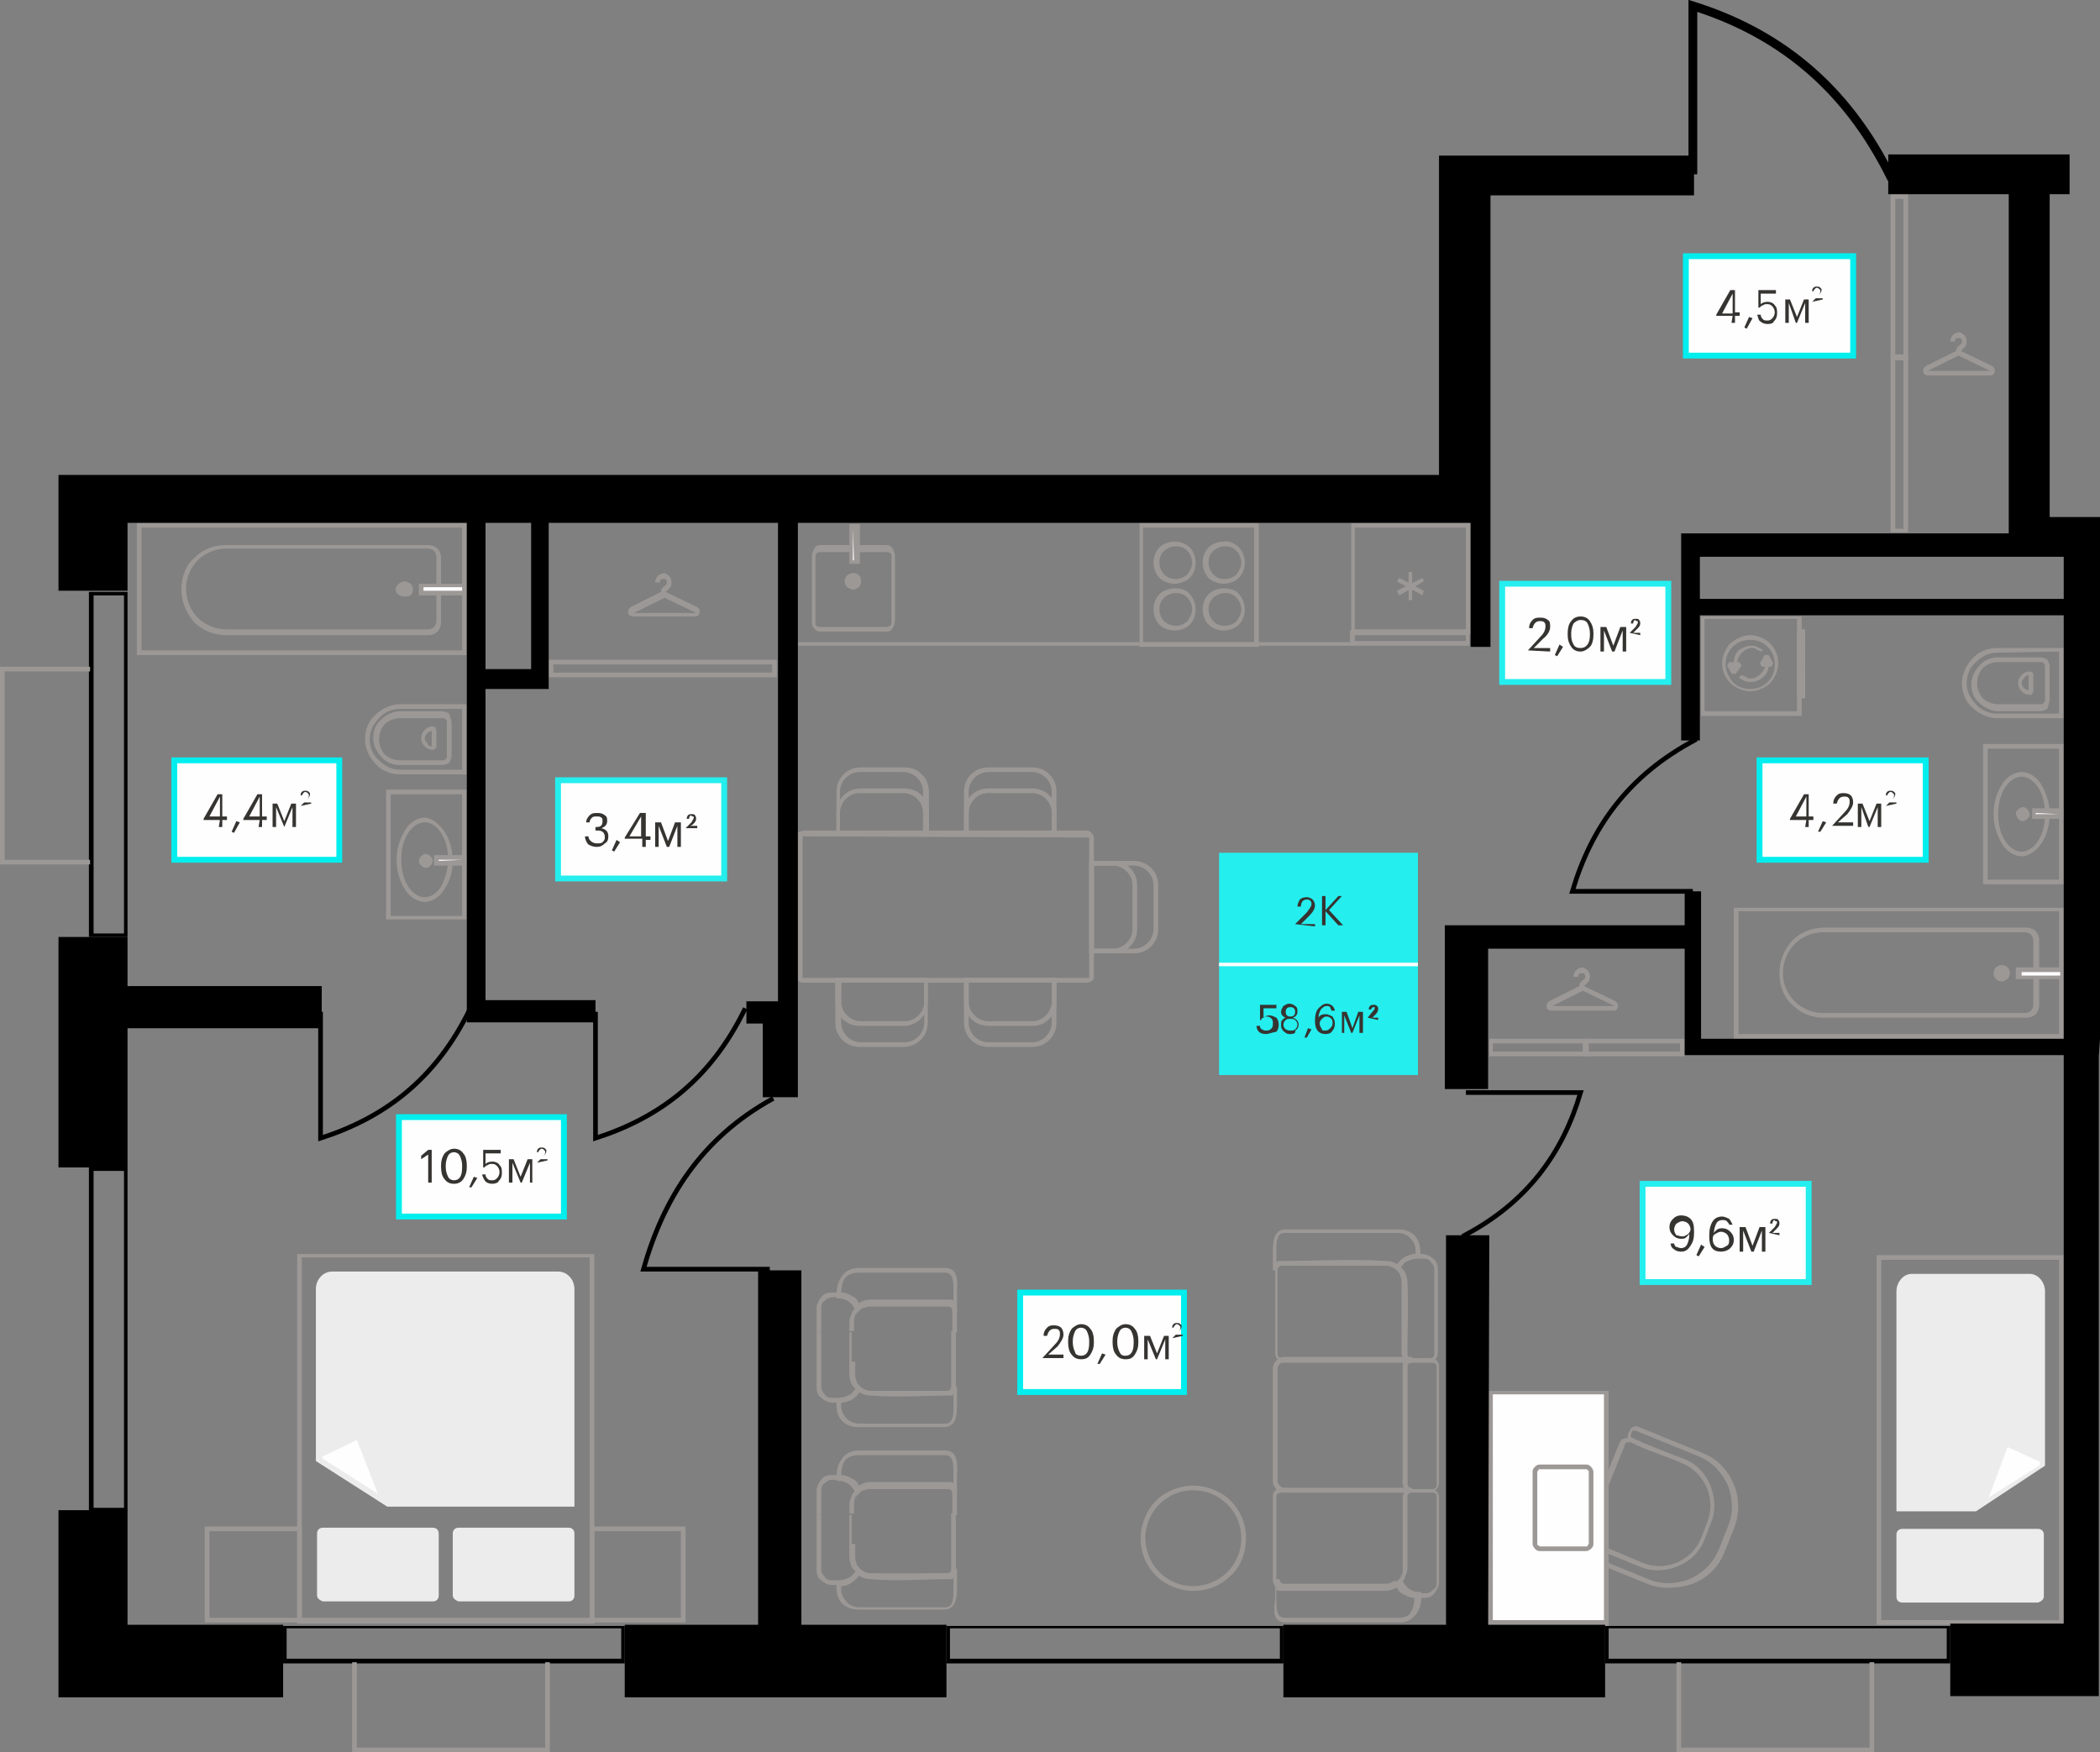 <?xml version="1.0" encoding="utf-8"?><!--Generator: Adobe Illustrator 26.1.0, SVG Export Plug-In . SVG Version: 6.00 Build 0)--><svg version="1.1" id="Слой_1" xmlns:xodm="http://www.corel.com/coreldraw/odm/2003" xmlns="http://www.w3.org/2000/svg" xmlns:xlink="http://www.w3.org/1999/xlink" x="0px" y="0px" viewBox="0 0 179.5 149.8" style="enable-background:new 0 0 179.5 149.8;" xml:space="preserve"><rect x="0" y="0" width="179.5" height="149.8" fill="#808080" stroke="none"/><style type="text/css">.st0{fill:#9C9896;}
	.st1{fill-rule:evenodd;clip-rule:evenodd;fill:#FEFEFE;}
	.st2{fill:#9C9896;stroke:#9C9896;stroke-width:0.4;stroke-miterlimit:1.006;}
	.st3{fill-rule:evenodd;clip-rule:evenodd;fill:#ECECEC;}
	.st4{fill:none;stroke:#000000;stroke-width:0.75;stroke-miterlimit:2.305;}
	.st5{fill:none;stroke:#000000;stroke-width:0.4;stroke-miterlimit:2.305;}
	.st6{fill-rule:evenodd;clip-rule:evenodd;}
	.st7{fill:#FEFEFE;stroke:#00EEEE;stroke-width:0.5;stroke-miterlimit:10;}
	.st8{fill:#363431;}
	.st9{fill:#24EEEE;}
	.st10{enable-background:new    ;}
	.st11{fill:#FEFEFE;}
	.st12{fill:#FEFEFE;stroke:#24EEEE;stroke-width:0.5;stroke-miterlimit:10;}</style><g id="Слой_x0020_1"><path d="M166.4,139.2h-28.9v2.6h28.9V139.2z M166.7,142.2h-29.5V139h29.5V142.2z"/><g id="_2651341488672"><path d="M109.4,139.2H81.2v2.6h28.2C109.4,141.8,109.4,139.2,109.4,139.2z M109.7,142.2H80.9V139h28.8V142.2z"/></g><g id="_2651341462560"><path d="M53.1,139.2H24.5v2.6h28.6V139.2z M53.4,142.2H24.2V139h29.2V142.2z"/></g><g id="_2651296392592"><path d="M8,50.9v28.9h2.6V50.9H8z M10.9,50.6v29.5H7.6V50.6H10.9z"/></g><g id="_2651296391200"><path d="M8,100.1v28.8h2.6v-28.8C10.6,100.1,8,100.1,8,100.1z M10.9,99.8v29.4H7.6V99.8H10.9z"/></g><g id="_2651296333216"><path class="st0" d="M176.4,61.2v-5.8h-5.7c-0.8,0-1.6,0.3-2.1,0.9c-0.5,0.5-0.9,1.3-0.9,2.1s0.3,1.6,0.9,2.1
			c0.5,0.5,1.3,0.9,2.1,0.9h5.7V61.2L176.4,61.2z M176,55.7V61h-5.3c-0.7,0-1.4-0.3-1.8-0.8c-0.5-0.5-0.8-1.1-0.8-1.8
			s0.3-1.4,0.8-1.8c0.5-0.5,1.1-0.8,1.8-0.8L176,55.7L176,55.7z"/><path class="st0" d="M175.2,59.7V57c0-0.2-0.1-0.4-0.2-0.6c-0.1-0.1-0.4-0.2-0.6-0.2h-3.6c-0.6,0-1.2,0.2-1.6,0.7
			c-0.4,0.4-0.7,1-0.7,1.6s0.2,1.2,0.7,1.6c0.4,0.4,1,0.7,1.6,0.7h3.6c0.2,0,0.4-0.1,0.6-0.2C175.1,60.2,175.2,60,175.2,59.7
			L175.2,59.7z M174.8,57v2.8c0,0.1,0,0.2-0.1,0.3s-0.2,0.1-0.3,0.1h-3.6c-0.5,0-1-0.2-1.3-0.5s-0.5-0.8-0.5-1.3s0.2-1,0.5-1.3
			s0.8-0.5,1.3-0.5h3.6c0.1,0,0.2,0,0.3,0.1C174.7,56.7,174.8,56.8,174.8,57z"/><path class="st0" d="M173.8,59v-1.3c0-0.1,0-0.2-0.1-0.2c-0.1-0.1-0.2-0.1-0.2-0.1l0,0c-0.3,0-0.5,0.1-0.7,0.3s-0.3,0.4-0.3,0.7
			l0,0c0,0.3,0.1,0.5,0.3,0.7s0.4,0.3,0.7,0.3l0,0c0.1,0,0.2,0,0.2-0.1C173.8,59.2,173.8,59.1,173.8,59z M173.4,57.7V59
			c-0.2,0-0.3-0.1-0.4-0.2c-0.1-0.1-0.2-0.3-0.2-0.4l0,0c0-0.2,0.1-0.3,0.2-0.4C173.1,57.8,173.3,57.7,173.4,57.7z"/></g><g id="_2651296338112"><path class="st0" d="M176,75.2h-6.1V64h6.1V75.2z M169.7,75.6h6.7v-12h-6.9v12H169.7z"/><path class="st0" d="M174.8,69.6c0,0.9-0.2,1.7-0.6,2.3c-0.4,0.6-0.9,0.9-1.4,0.9s-1-0.3-1.4-0.9s-0.6-1.4-0.6-2.3
			s0.2-1.7,0.6-2.3c0.4-0.6,0.9-0.9,1.4-0.9s1,0.3,1.4,0.9C174.6,67.9,174.8,68.7,174.8,69.6z M174.5,72.1c0.4-0.6,0.7-1.5,0.7-2.5
			s-0.3-1.8-0.7-2.5s-1.1-1.1-1.7-1.1s-1.3,0.4-1.7,1.1c-0.4,0.6-0.7,1.5-0.7,2.5s0.3,1.8,0.7,2.5s1.1,1.1,1.7,1.1
			S174.1,72.7,174.5,72.1z"/><polygon class="st1" points="176.2,69.8 173.9,69.8 173.9,69.4 176.2,69.4 		"/><path class="st0" d="M176,69.6h-2v-0.1L176,69.6L176,69.6z M173.9,70h2.6v-0.9h-2.8V70H173.9z"/><path class="st0" d="M172.9,69.9c-0.2,0-0.3-0.1-0.3-0.3c0-0.2,0.1-0.3,0.3-0.3s0.3,0.1,0.3,0.3S173.1,69.9,172.9,69.9z
			 M172.9,69.7C172.9,69.7,173,69.6,172.9,69.7C173,69.6,172.9,69.6,172.9,69.7C172.9,69.5,172.8,69.5,172.9,69.7
			C172.8,69.6,172.9,69.7,172.9,69.7z"/><path class="st0" d="M172.5,70c0.1,0.1,0.2,0.2,0.4,0.2c0.1,0,0.3-0.1,0.4-0.2c0.1-0.1,0.2-0.2,0.2-0.4c0-0.1-0.1-0.3-0.2-0.4
			c-0.1-0.1-0.2-0.2-0.4-0.2c-0.1,0-0.3,0.1-0.4,0.2c-0.1,0.1-0.2,0.2-0.2,0.4C172.4,69.7,172.4,69.9,172.5,70L172.5,70z M173,69.7
			L173,69.7L173,69.7z M173,69.7L173,69.7L173,69.7L173,69.7L173,69.7z M172.9,69.6L172.9,69.6L172.9,69.6
			C173,69.6,173,69.6,172.9,69.6L172.9,69.6z M172.9,69.6L172.9,69.6c0.1-0.1,0.1,0,0.1,0H172.9z M172.9,69.6L172.9,69.6L172.9,69.6
			z M172.9,69.6L172.9,69.6C172.8,69.5,172.9,69.5,172.9,69.6L172.9,69.6L172.9,69.6z M172.9,69.6L172.9,69.6
			C172.9,69.7,172.8,69.7,172.9,69.6L172.9,69.6L172.9,69.6L172.9,69.6L172.9,69.6L172.9,69.6L172.9,69.6L172.9,69.6L172.9,69.6z
			 M172.9,69.6h-0.1C172.8,69.6,172.8,69.5,172.9,69.6L172.9,69.6z M172.8,69.5L172.8,69.5L172.8,69.5z M172.9,69.6L172.9,69.6
			L172.9,69.6z M172.8,69.7C172.8,69.6,172.8,69.6,172.8,69.7L172.8,69.7L172.8,69.7L172.8,69.7L172.8,69.7L172.8,69.7z M173,69.7
			C173,69.7,172.9,69.7,173,69.7L173,69.7z M172.9,69.6L172.9,69.6C172.9,69.5,173,69.5,172.9,69.6L172.9,69.6L172.9,69.6z"/></g><g id="_2651296337680"><path class="st0" d="M176.4,88.7V77.6c-9.4,0-18.8,0-28.2,0v11.3h28.2V88.7L176.4,88.7z M176,77.9v10.5h-27.4V77.9H176z"/><path class="st0" d="M152.1,83.2L152.1,83.2c0,1.1,0.4,2.1,1.1,2.7c0.7,0.7,1.6,1.1,2.7,1.1h17.3c0.3,0,0.6-0.1,0.8-0.3
			c0.2-0.2,0.3-0.5,0.3-0.8v-5.5c0-0.3-0.1-0.6-0.3-0.8c-0.2-0.2-0.5-0.3-0.8-0.3h-17.3c-1,0-2,0.4-2.7,1.1
			C152.5,81.2,152.1,82.1,152.1,83.2L152.1,83.2z M152.4,83.2L152.4,83.2c0-1,0.4-1.9,1-2.5s1.5-1,2.4-1h17.3c0.2,0,0.4,0.1,0.5,0.2
			s0.2,0.3,0.2,0.5v5.5c0,0.2-0.1,0.4-0.2,0.5c-0.1,0.1-0.3,0.2-0.5,0.2h-17.3c-0.9,0-1.8-0.4-2.4-1C152.8,85,152.4,84.2,152.4,83.2
			z"/><polygon class="st1" points="176.2,82.9 172.6,82.9 172.6,83.5 176.2,83.5 		"/><path class="st0" d="M176.2,82.7h-3.9v1h4v-1H176.2z M172.8,83.1h3.3v0.3h-3.3V83.1z"/><path class="st0" d="M171.1,83.7c-0.3,0-0.5-0.2-0.5-0.5s0.2-0.5,0.5-0.5s0.5,0.2,0.5,0.5C171.5,83.5,171.3,83.7,171.1,83.7z"/><path class="st0" d="M171.1,83.5c-0.1,0-0.2,0-0.2-0.1c-0.1-0.1-0.1-0.1-0.1-0.2s0-0.2,0.1-0.2c0.1-0.1,0.1-0.1,0.2-0.1
			s0.2,0,0.2,0.1c0.1,0.1,0.1,0.1,0.1,0.2s0,0.2-0.1,0.2C171.2,83.5,171.1,83.5,171.1,83.5z M170.6,83.7c0.1,0.1,0.3,0.2,0.5,0.2
			s0.3-0.1,0.5-0.2c0.1-0.1,0.2-0.3,0.2-0.5s-0.1-0.4-0.2-0.5c-0.1-0.1-0.3-0.2-0.5-0.2s-0.3,0.1-0.5,0.2c-0.1,0.1-0.2,0.3-0.2,0.5
			C170.4,83.4,170.5,83.6,170.6,83.7L170.6,83.7z"/></g><g id="_2651296340896"><path class="st0" d="M39.9,60.4v5.8h-5.7c-0.8,0-1.6-0.3-2.1-0.9c-0.5-0.5-0.9-1.3-0.9-2.1c0-0.8,0.3-1.6,0.9-2.1
			c0.5-0.5,1.3-0.9,2.1-0.9h5.7V60.4L39.9,60.4z M39.5,65.8v-5.2h-5.3c-0.7,0-1.4,0.3-1.8,0.8c-0.5,0.5-0.8,1.1-0.8,1.8
			s0.3,1.4,0.8,1.8c0.5,0.5,1.1,0.8,1.8,0.8H39.5L39.5,65.8z"/><path class="st0" d="M38.6,61.8v2.8c0,0.2-0.1,0.4-0.2,0.6c-0.1,0.1-0.4,0.2-0.6,0.2h-3.6c-0.6,0-1.2-0.2-1.6-0.7
			c-0.4-0.4-0.7-1-0.7-1.6s0.2-1.2,0.7-1.6c0.4-0.4,1-0.7,1.6-0.7h3.6c0.2,0,0.4,0.1,0.6,0.2C38.5,61.4,38.6,61.6,38.6,61.8
			L38.6,61.8z M38.2,64.6v-2.8c0-0.1,0-0.2-0.1-0.3s-0.2-0.1-0.3-0.1h-3.6c-0.5,0-1,0.2-1.3,0.5s-0.5,0.8-0.5,1.3s0.2,1,0.5,1.3
			s0.8,0.5,1.3,0.5h3.6c0.1,0,0.2,0,0.3-0.1S38.2,64.7,38.2,64.6z"/><path class="st0" d="M37.3,62.5v1.3c0,0.1,0,0.2-0.1,0.2c-0.1,0.1-0.2,0.1-0.2,0.1l0,0c-0.3,0-0.5-0.1-0.7-0.3S36,63.4,36,63.1
			l0,0c0-0.3,0.1-0.5,0.3-0.7s0.4-0.3,0.7-0.3l0,0c0.1,0,0.2,0,0.2,0.1C37.3,62.4,37.3,62.4,37.3,62.5z M36.9,63.8v-1.3
			c-0.2,0-0.3,0.1-0.4,0.2c-0.1,0.1-0.2,0.3-0.2,0.4l0,0c0,0.2,0.1,0.3,0.2,0.4C36.6,63.8,36.8,63.8,36.9,63.8z"/></g><g id="_2651296366096"><path class="st0" d="M39.5,67.9h-6.1v10.4h6.1V67.9z M33.2,67.5h6.7v11.1H33V67.5H33.2z"/><path class="st0" d="M38.3,73.5c0-0.9-0.2-1.7-0.6-2.3c-0.4-0.6-0.9-0.9-1.4-0.9s-1,0.3-1.4,0.9s-0.6,1.4-0.6,2.3s0.2,1.7,0.6,2.3
			c0.4,0.6,0.9,0.9,1.4,0.9s1-0.3,1.4-0.9C38,75.2,38.3,74.4,38.3,73.5z M38,71.1c0.4,0.6,0.7,1.5,0.7,2.5S38.4,75.4,38,76
			c-0.4,0.7-1.1,1.1-1.7,1.1S35,76.7,34.6,76c-0.4-0.6-0.7-1.5-0.7-2.5s0.3-1.8,0.7-2.5s1.1-1.1,1.7-1.1S37.5,70.4,38,71.1z"/><polygon class="st1" points="39.7,73.3 37.3,73.3 37.3,73.8 39.7,73.8 		"/><path class="st0" d="M39.5,73.5h-2v0.1L39.5,73.5L39.5,73.5z M37.3,73.1h2.6V74h-2.8v-0.9H37.3z"/><path class="st0" d="M36.4,73.2c-0.2,0-0.3,0.1-0.3,0.3c0,0.2,0.1,0.3,0.3,0.3s0.3-0.1,0.3-0.3C36.7,73.4,36.5,73.2,36.4,73.2z
			 M36.4,73.5L36.4,73.5C36.5,73.6,36.4,73.6,36.4,73.5C36.3,73.6,36.3,73.6,36.4,73.5C36.3,73.5,36.3,73.5,36.4,73.5z"/><path class="st0" d="M36,73.2c0.1-0.1,0.2-0.2,0.4-0.2c0.1,0,0.3,0.1,0.4,0.2c0.1,0.1,0.2,0.2,0.2,0.4c0,0.1-0.1,0.3-0.2,0.4
			c-0.1,0.1-0.2,0.2-0.4,0.2c-0.1,0-0.3-0.1-0.4-0.2c-0.1-0.1-0.2-0.2-0.2-0.4C35.8,73.4,35.9,73.3,36,73.2L36,73.2z M36.4,73.5
			L36.4,73.5L36.4,73.5z M36.4,73.5L36.4,73.5L36.4,73.5L36.4,73.5z M36.4,73.5L36.4,73.5L36.4,73.5C36.5,73.5,36.5,73.5,36.4,73.5
			L36.4,73.5z M36.4,73.5L36.4,73.5C36.5,73.6,36.5,73.5,36.4,73.5L36.4,73.5z M36.4,73.5L36.4,73.5L36.4,73.5z M36.4,73.5
			L36.4,73.5C36.3,73.6,36.4,73.6,36.4,73.5L36.4,73.5L36.4,73.5z M36.4,73.5L36.4,73.5C36.3,73.4,36.3,73.5,36.4,73.5L36.4,73.5
			L36.4,73.5L36.4,73.5L36.4,73.5L36.4,73.5L36.4,73.5L36.4,73.5L36.4,73.5z M36.4,73.5L36.4,73.5C36.3,73.6,36.3,73.6,36.4,73.5
			L36.4,73.5z M36.3,73.6L36.3,73.6L36.3,73.6z M36.4,73.5L36.4,73.5L36.4,73.5z M36.3,73.5L36.3,73.5L36.3,73.5L36.3,73.5
			L36.3,73.5L36.3,73.5L36.3,73.5z M36.4,73.5C36.4,73.5,36.4,73.4,36.4,73.5L36.4,73.5z M36.4,73.5L36.4,73.5
			C36.4,73.7,36.4,73.6,36.4,73.5L36.4,73.5L36.4,73.5z"/></g><g id="_2651296379776"><path class="st0" d="M39.9,44.9V56c-9.4,0-18.8,0-28.2,0V44.7h28.2V44.9L39.9,44.9z M39.5,55.6V45.1H12.1v10.5H39.5z"/><path class="st0" d="M15.5,50.4L15.5,50.4c0-1.1,0.4-2.1,1.1-2.7c0.7-0.7,1.6-1.1,2.7-1.1h17.3c0.3,0,0.6,0.1,0.8,0.3
			s0.3,0.5,0.3,0.8v5.5c0,0.3-0.1,0.6-0.3,0.8s-0.5,0.3-0.8,0.3H19.3c-1,0-2-0.4-2.7-1.1C15.9,52.4,15.5,51.4,15.5,50.4L15.5,50.4z
			 M15.9,50.3L15.9,50.3c0,1,0.4,1.9,1,2.5s1.5,1,2.4,1h17.3c0.2,0,0.4-0.1,0.5-0.2c0.1-0.1,0.2-0.3,0.2-0.5v-5.5
			c0-0.2-0.1-0.4-0.2-0.5c-0.1-0.1-0.3-0.2-0.5-0.2H19.3c-0.9,0-1.8,0.4-2.4,1C16.3,48.5,15.9,49.4,15.9,50.3z"/><polygon class="st1" points="39.7,50.7 36,50.7 36,50 39.7,50 		"/><path class="st0" d="M39.7,50.9h-3.9v-1h4L39.7,50.9L39.7,50.9z M36.2,50.5h3.3v-0.3h-3.3V50.5z"/><path class="st0" d="M34.5,49.9c-0.3,0-0.5,0.2-0.5,0.5s0.2,0.5,0.5,0.5s0.5-0.2,0.5-0.5S34.8,49.9,34.5,49.9z"/><path class="st0" d="M34.5,50.1c-0.1,0-0.2,0-0.2,0.1c-0.1,0.1-0.1,0.1-0.1,0.2c0,0.1,0,0.2,0.1,0.2c0.1,0.1,0.1,0.1,0.2,0.1
			c0.1,0,0.2,0,0.2-0.1c0.1-0.1,0.1-0.1,0.1-0.2s0-0.2-0.1-0.2C34.7,50.1,34.6,50.1,34.5,50.1z M34.1,49.9c0.1-0.1,0.3-0.2,0.5-0.2
			s0.3,0.1,0.5,0.2c0.1,0.1,0.2,0.3,0.2,0.5s-0.1,0.4-0.2,0.5C34.9,51,34.7,51,34.5,51s-0.3-0.1-0.5-0.2c-0.1-0.1-0.2-0.3-0.2-0.5
			C33.9,50.2,33.9,50,34.1,49.9L34.1,49.9z"/></g><g id="_2651296379488"><path class="st0" d="M145.7,60.8v-7.9h7.9v7.9H145.7L145.7,60.8z M145.4,52.8v8.4h8.6v-8.5c-2.9,0-5.7,0-8.6,0V52.8z"/><path class="st0" d="M147.5,56.8c0-0.6,0.2-1.1,0.6-1.5s0.9-0.6,1.5-0.6s1.1,0.2,1.5,0.6c0.4,0.4,0.6,0.9,0.6,1.5
			s-0.2,1.1-0.6,1.5c-0.4,0.4-0.9,0.6-1.5,0.6s-1.1-0.2-1.5-0.6C147.8,57.9,147.5,57.4,147.5,56.8z M147.9,55
			c-0.4,0.4-0.7,1.1-0.7,1.7c0,0.7,0.3,1.3,0.7,1.7s1.1,0.7,1.7,0.7s1.3-0.3,1.7-0.7s0.7-1.1,0.7-1.7c0-0.7-0.3-1.3-0.7-1.7
			s-1.1-0.7-1.7-0.7S148.4,54.6,147.9,55z"/><path class="st0" d="M148.6,57.9c0.1,0.1,0.3,0.2,0.5,0.3s0.4,0.1,0.6,0.1c0.4,0,0.8-0.2,1.1-0.5s0.4-0.7,0.4-1.1h-0.3
			c0,0.3-0.1,0.6-0.4,0.9c-0.2,0.2-0.5,0.4-0.8,0.4c-0.2,0-0.3,0-0.4-0.1c-0.1-0.1-0.3-0.1-0.4-0.2L148.6,57.9L148.6,57.9z
			 M150.7,55.6c-0.1-0.1-0.3-0.2-0.5-0.3s-0.4-0.1-0.5-0.1c-0.4,0-0.8,0.2-1.1,0.4c-0.3,0.3-0.4,0.7-0.4,1.1h0.3
			c0-0.3,0.1-0.6,0.4-0.9c0.2-0.2,0.5-0.4,0.8-0.4c0.2,0,0.3,0,0.4,0.1c0.1,0.1,0.3,0.1,0.4,0.2L150.7,55.6L150.7,55.6z"/><path class="st0" d="M153.9,59.4v-5.2h0.1L153.9,59.4L153.9,59.4z M153.6,54v5.7h0.7v-5.9h-0.7V54z"/><polygon class="st2" points="151.4,56.8 150.6,56.8 151,56.1 		"/><polygon class="st2" points="148.7,56.8 148.2,57.5 147.8,56.8 		"/></g><g id="_2651296382560"><g><path class="st0" d="M107.2,45.1h-9.5v9.8h9.5C107.2,54.9,107.2,45.1,107.2,45.1z M97.6,44.7h10v10.6H97.4V44.7H97.6z"/><path class="st0" d="M106.1,52.1c0-0.4-0.2-0.8-0.4-1c-0.3-0.3-0.6-0.4-1-0.4s-0.8,0.2-1,0.4c-0.3,0.3-0.4,0.6-0.4,1
				s0.2,0.8,0.4,1c0.3,0.3,0.6,0.4,1,0.4s0.8-0.2,1-0.4C105.9,52.8,106.1,52.5,106.1,52.1z M105.9,50.8c0.3,0.3,0.5,0.8,0.5,1.3
				s-0.2,1-0.5,1.3s-0.8,0.5-1.3,0.5s-1-0.2-1.3-0.5s-0.5-0.8-0.5-1.3s0.2-1,0.5-1.3s0.8-0.5,1.3-0.5S105.6,50.4,105.9,50.8
				L105.9,50.8z"/><path class="st0" d="M101.9,52.1c0-0.4-0.2-0.8-0.4-1c-0.3-0.3-0.6-0.4-1-0.4s-0.8,0.2-1,0.4c-0.3,0.3-0.4,0.6-0.4,1
				s0.2,0.8,0.4,1s0.6,0.4,1,0.4s0.8-0.2,1-0.4C101.7,52.8,101.9,52.5,101.9,52.1L101.9,52.1z M101.7,50.8c0.3,0.3,0.5,0.8,0.5,1.3
				s-0.2,1-0.5,1.3s-0.8,0.5-1.3,0.5s-1-0.2-1.3-0.5s-0.5-0.8-0.5-1.3s0.2-1,0.5-1.3s0.8-0.5,1.3-0.5S101.4,50.4,101.7,50.8
				L101.7,50.8z"/><path class="st0" d="M106.1,48.1c0-0.4-0.2-0.8-0.4-1c-0.3-0.3-0.6-0.4-1-0.4s-0.8,0.2-1,0.4c-0.3,0.3-0.4,0.6-0.4,1
				s0.2,0.8,0.4,1c0.3,0.3,0.6,0.4,1,0.4s0.8-0.2,1-0.4C105.9,48.8,106.1,48.5,106.1,48.1z M105.9,46.8c0.3,0.3,0.5,0.8,0.5,1.3
				s-0.2,1-0.5,1.3s-0.8,0.5-1.3,0.5s-1-0.2-1.3-0.5s-0.5-0.8-0.5-1.3s0.2-1,0.5-1.3s0.8-0.5,1.3-0.5
				C105.1,46.2,105.6,46.5,105.9,46.8L105.9,46.8z"/><path class="st0" d="M101.9,48.1c0-0.4-0.2-0.8-0.4-1c-0.3-0.3-0.6-0.4-1-0.4s-0.8,0.2-1,0.4c-0.3,0.3-0.4,0.6-0.4,1
				s0.2,0.8,0.4,1c0.3,0.3,0.6,0.4,1,0.4s0.8-0.2,1-0.4C101.7,48.8,101.9,48.5,101.9,48.1z M101.7,46.8c0.3,0.3,0.5,0.8,0.5,1.3
				s-0.2,1-0.5,1.3s-0.8,0.5-1.3,0.5s-1-0.2-1.3-0.5s-0.5-0.8-0.5-1.3s0.2-1,0.5-1.3s0.8-0.5,1.3-0.5S101.4,46.5,101.7,46.8
				L101.7,46.8z"/></g><g><path class="st0" d="M125.3,53.8v-8.7h-9.5v8.7H125.3z M125.7,44.9v9.3h-10.2v-9.5h10.2V44.9L125.7,44.9z"/><path class="st0" d="M125.3,54.3h-9.5v0.5h9.5V54.3z M115.6,53.9h10v1.3h-10.2v-1.3H115.6L115.6,53.9z"/><polygon class="st0" points="119.4,50.5 121.6,49.4 121.7,49.7 119.6,50.9 			"/><polygon class="st0" points="119.6,49.4 121.7,50.5 121.6,50.9 119.4,49.7 			"/><polygon class="st0" points="120.4,51.3 120.4,48.9 120.7,48.9 120.7,51.3 			"/></g><g><path class="st0" d="M69.4,53.1v-5.6c0-0.2,0.1-0.4,0.2-0.6c0.1-0.2,0.3-0.3,0.5-0.3h5.7c0.2,0,0.4,0.1,0.5,0.3s0.2,0.4,0.2,0.6
				v5.6c0,0.2-0.1,0.4-0.2,0.6C76.2,53.9,76,54,75.8,54h-5.7c-0.2,0-0.4-0.1-0.5-0.3C69.4,53.6,69.4,53.3,69.4,53.1L69.4,53.1z
				 M69.7,47.6v5.6c0,0.1,0,0.3,0.1,0.3c0.1,0.1,0.2,0.1,0.3,0.1h5.7c0.1,0,0.2-0.1,0.3-0.1c0.1-0.1,0.1-0.2,0.1-0.3v-5.6
				c0-0.1,0-0.3-0.1-0.3c-0.1-0.1-0.2-0.1-0.3-0.1h-5.7c-0.1,0-0.2,0-0.3,0.1C69.8,47.3,69.7,47.4,69.7,47.6L69.7,47.6z"/><path class="st0" d="M72.4,49.6c0,0.3,0.3,0.6,0.6,0.6c0.3,0,0.6-0.3,0.6-0.6S73.3,49,73,49C72.7,49.1,72.4,49.3,72.4,49.6z"/><path class="st0" d="M72.6,49.6c0,0.1,0,0.2,0.1,0.3C72.8,50,72.9,50,73,50s0.2,0,0.3-0.1c0.1-0.1,0.1-0.2,0.1-0.3s0-0.2-0.1-0.3
				s-0.2-0.1-0.3-0.1c-0.1,0-0.2,0-0.3,0.1C72.6,49.4,72.6,49.5,72.6,49.6z M72.4,50.2c-0.1-0.1-0.2-0.3-0.2-0.5s0.1-0.4,0.2-0.5
				s0.3-0.2,0.5-0.2s0.4,0.1,0.5,0.2c0.1,0.1,0.2,0.3,0.2,0.5s-0.1,0.4-0.2,0.5s-0.3,0.2-0.5,0.2C72.8,50.4,72.6,50.3,72.4,50.2
				L72.4,50.2z"/><polygon class="st1" points="72.7,48 72.7,45 73.2,45 73.2,48 			"/><path class="st0" d="M72.6,48v-3.2h0.9v3.4h-0.9V48z M72.9,45.2v2.7H73L72.9,45.2L72.9,45.2z"/></g><polygon class="st0" points="68.2,54.9 115.8,54.9 115.8,55.2 68.2,55.2 		"/></g><g id="_2651296385680"><path class="st0" d="M162.7,30.4V17H162v13.4H162.7z M163.1,16.8v14h-1.5V16.6h1.5V16.8z"/><path class="st0" d="M166.7,29.2c0-0.3,0.2-0.6,0.4-0.7c0.1,0,0.2-0.1,0.3-0.1s0.2,0,0.3,0.1c0.2,0.1,0.4,0.3,0.4,0.7
			c0,0.4-0.2,0.5-0.3,0.6s-0.1,0.1-0.2,0.2l2.7,1.3c0.1,0.1,0.2,0.2,0.2,0.3c0,0.1,0,0.2,0,0.2c0,0.1-0.1,0.1-0.1,0.2
			c-0.1,0.1-0.2,0.1-0.3,0.1h-5.3c-0.1,0-0.3-0.1-0.3-0.1c-0.1-0.1-0.1-0.1-0.1-0.2s0-0.2,0-0.2c0-0.1,0.1-0.2,0.2-0.3l2.6-1.3
			c0-0.3,0.2-0.4,0.3-0.5s0.2-0.1,0.2-0.3c0-0.2-0.1-0.3-0.2-0.3h-0.1h-0.1c-0.1,0-0.2,0.1-0.2,0.3L166.7,29.2L166.7,29.2z
			 M170.1,31.7l-2.7-1.3l-2.6,1.3l0,0l0,0l0,0l0,0H170.1C170.1,31.9,170.1,31.8,170.1,31.7C170.1,31.8,170.1,31.8,170.1,31.7
			L170.1,31.7C170.1,31.8,170.1,31.8,170.1,31.7L170.1,31.7z"/><path class="st0" d="M162.7,30.8v14.4H162V30.8H162.7z M163.1,45.3v-15h-1.5v15.2h1.5V45.3z"/></g><g id="_2651296389232"><path class="st0" d="M47.3,57.5H66v-0.7H47.3V57.5z M66.2,57.9H46.9v-1.5h19.5v1.5H66.2z"/><path class="st0" d="M56,49.8c0-0.3,0.2-0.6,0.4-0.7c0.1,0,0.2-0.1,0.3-0.1s0.2,0,0.3,0.1c0.2,0.1,0.4,0.3,0.4,0.7
			s-0.2,0.5-0.3,0.6s-0.1,0.1-0.2,0.2l2.7,1.3c0.1,0.1,0.2,0.2,0.2,0.3s0,0.2,0,0.2c0,0.1-0.1,0.1-0.1,0.2c-0.1,0.1-0.2,0.1-0.3,0.1
			h-5.3c-0.1,0-0.3-0.1-0.3-0.1c-0.1-0.1-0.1-0.1-0.1-0.2c0-0.1,0-0.2,0-0.2c0-0.1,0.1-0.2,0.2-0.3l2.6-1.3c0-0.3,0.2-0.4,0.3-0.5
			S57,50,57,49.8s-0.1-0.3-0.2-0.3h-0.1h-0.1c-0.1,0-0.2,0.1-0.2,0.3H56L56,49.8z M59.5,52.4l-2.7-1.3l-2.6,1.3l0,0l0,0l0,0l0,0
			H59.5C59.5,52.5,59.5,52.5,59.5,52.4C59.5,52.5,59.5,52.5,59.5,52.4L59.5,52.4L59.5,52.4L59.5,52.4z"/></g><g id="_2651296388512"><path class="st0" d="M121.4,107.4v-0.5c0-0.5-0.2-1-0.5-1.3s-0.8-0.5-1.3-0.5h-9.7c-0.9,0-1.1,0.8-1.1,1.8c0,0.2,0,0.5,0,0.8
			s0,0.6,0,0.9h0.4c0-0.1,0-0.2,0.1-0.3c0.1-0.1,0.2-0.1,0.2-0.1c2.6,0,6.5-0.2,9,0c0.5,0,0.9,0.4,0.9,0.4l0.2,0.2l0.1-0.3
			c0.1-0.3,0.3-0.5,0.5-0.7s0.5-0.3,0.9-0.3h0.2L121.4,107.4L121.4,107.4z M121,106.9v0.3c-0.3,0-0.6,0.1-0.9,0.3
			c-0.2,0.2-0.4,0.4-0.6,0.6c-0.2-0.1-0.5-0.3-1-0.3c-2.8-0.2-6.3,0-9.2,0l0,0c-0.1,0-0.1,0-0.2,0.1v-0.3c0-0.3,0-0.5,0-0.8
			c0-0.8,0.1-1.4,0.7-1.4h9.7c0.4,0,0.8,0.2,1,0.4C120.8,106.1,121,106.4,121,106.9L121,106.9z"/><path class="st0" d="M109.9,138.7h9.7c0.7,0,1.2-0.3,1.5-0.8c0.3-0.4,0.4-1,0.4-1.6v-0.2h-0.2c-0.3,0-0.6-0.1-0.9-0.3
			c-0.2-0.2-0.4-0.4-0.5-0.7l-0.1-0.3l-0.2,0.2c-0.2,0.2-0.3,0.3-0.5,0.3c-0.2,0.1-0.3,0.1-0.5,0.1h-8.8c-0.1,0-0.2,0-0.3-0.1
			c-0.1-0.1-0.1-0.2-0.1-0.3H109c0,0.3,0,0.6,0,0.9c0,0.3,0,0.6,0,0.8C108.8,137.9,108.9,138.7,109.9,138.7L109.9,138.7z
			 M119.5,138.3h-9.7c-0.6,0-0.7-0.6-0.7-1.4c0-0.3,0-0.5,0-0.8v-0.2c0.1,0.1,0.2,0.1,0.4,0.1h8.8c0.2,0,0.4,0,0.7-0.1
			c0.1-0.1,0.3-0.1,0.4-0.2c0.1,0.3,0.3,0.5,0.6,0.6c0.3,0.2,0.6,0.3,0.9,0.3c0,0.4-0.1,0.9-0.3,1.2
			C120.5,138.1,120.1,138.3,119.5,138.3L119.5,138.3z"/><path class="st0" d="M120.7,116.5h1.7c0.1,0,0.2,0,0.3,0.1c0.1,0.1,0.1,0.2,0.1,0.3v10c0,0.1,0,0.2-0.1,0.3
			c-0.1,0.1-0.2,0.1-0.3,0.1h-1.7c-0.1,0-0.2,0-0.3-0.1c-0.1-0.1-0.1-0.2-0.1-0.3v-10c0-0.1,0-0.2,0.1-0.3
			C120.5,116.5,120.6,116.5,120.7,116.5z M122.3,116.1h-1.7c-0.2,0-0.4,0.1-0.5,0.2s-0.2,0.3-0.2,0.5v10c0,0.2,0.1,0.4,0.2,0.5
			s0.3,0.2,0.5,0.2h1.7c0.2,0,0.4-0.1,0.5-0.2s0.2-0.3,0.2-0.5v-10c0-0.2-0.1-0.4-0.2-0.5C122.7,116.2,122.5,116.1,122.3,116.1z"/><path class="st0" d="M109.8,127.6h10.9v-0.4c-0.1,0-0.2,0-0.3-0.1c-0.1-0.1-0.1-0.2-0.1-0.3v-10c0-0.1,0-0.2,0.1-0.3
			c0.1-0.1,0.2-0.1,0.3-0.1V116h-10.9c-0.3,0-0.5,0.1-0.7,0.3c-0.2,0.2-0.3,0.4-0.3,0.7v9.6c0,0.3,0.1,0.5,0.3,0.7
			C109.3,127.5,109.5,127.6,109.8,127.6L109.8,127.6z M120,127.2h-10.2c-0.2,0-0.3-0.1-0.4-0.2s-0.2-0.2-0.2-0.4V117
			c0-0.2,0.1-0.3,0.2-0.4s0.2-0.2,0.4-0.2H120c-0.1,0.1-0.1,0.2-0.1,0.4v10C119.9,127,120,127.1,120,127.2L120,127.2z"/><path class="st0" d="M109.6,127.6H120c0-0.1,0.1-0.1,0.1-0.2c0.1-0.1,0.3-0.2,0.5-0.2h-11.1c-0.2,0-0.4,0.1-0.5,0.2
			s-0.2,0.3-0.2,0.5v7.2c0,0.2,0.1,0.4,0.2,0.5s0.3,0.2,0.5,0.2h8.8c0.2,0,0.5,0,0.7-0.1c0.1-0.1,0.3-0.1,0.4-0.2
			c0-0.1-0.1-0.2-0.1-0.3v-0.1l0.1-0.1c-0.1,0.1-0.3,0.2-0.5,0.3s-0.4,0.1-0.6,0.1h-8.8c-0.1,0-0.2,0-0.3-0.1
			c-0.1-0.1-0.1-0.2-0.1-0.3v-7c0-0.1,0-0.2,0.1-0.3C109.4,127.6,109.5,127.6,109.6,127.6L109.6,127.6z M119.9,134.3
			c-0.1,0.4-0.3,0.7-0.5,0.9c0.1-0.1,0.3-0.3,0.3-0.5C119.9,134.5,119.9,134.4,119.9,134.3z"/><path class="st0" d="M121.2,136.6h0.5c0.4,0,0.7-0.1,0.9-0.4c0.2-0.2,0.4-0.6,0.4-0.9V128c0-0.2-0.1-0.4-0.2-0.5s-0.3-0.2-0.5-0.2
			h-1.7c-0.2,0-0.4,0.1-0.5,0.2s-0.2,0.3-0.2,0.5v6.1c0,0.2,0,0.4-0.1,0.6c-0.1,0.2-0.2,0.4-0.3,0.5l-0.1,0.1v0.1
			c0.1,0.4,0.4,0.7,0.7,0.9C120.4,136.4,120.8,136.6,121.2,136.6L121.2,136.6L121.2,136.6z M121.5,136.2h-0.4
			c-0.3,0-0.6-0.1-0.8-0.3c-0.2-0.1-0.4-0.3-0.5-0.6c0.1-0.2,0.3-0.3,0.3-0.5c0.1-0.2,0.2-0.5,0.2-0.7V128c0-0.1,0-0.2,0.1-0.3
			c0.1-0.1,0.2-0.1,0.3-0.1h1.7c0.1,0,0.2,0,0.3,0.1c0.1,0.1,0.1,0.2,0.1,0.3v7.3c0,0.3-0.1,0.5-0.3,0.6c-0.2,0.2-0.4,0.3-0.6,0.3
			L121.5,136.2L121.5,136.2z"/><path class="st0" d="M121.2,107.6h0.5c0.3,0,0.5,0.1,0.6,0.3c0.2,0.2,0.3,0.4,0.3,0.6v7.2c0,0.1,0,0.2-0.1,0.3
			c-0.1,0.1-0.2,0.1-0.3,0.1h-1.7c-0.1,0-0.2,0-0.3-0.1c-0.1-0.1-0.1-0.2-0.1-0.3v-6c0-0.3-0.1-0.5-0.2-0.7s-0.2-0.4-0.3-0.5
			c0.1-0.2,0.3-0.4,0.5-0.6C120.6,107.7,120.8,107.6,121.2,107.6L121.2,107.6L121.2,107.6z M121.5,107.2h-0.4
			c-0.4,0-0.8,0.1-1.1,0.3c-0.3,0.2-0.6,0.5-0.7,0.9v0.1l0.1,0.1c0.1,0.1,0.3,0.3,0.3,0.5c0.1,0.2,0.1,0.4,0.1,0.6v6
			c0,0.2,0.1,0.4,0.2,0.5s0.3,0.2,0.5,0.2h1.7c0.2,0,0.4-0.1,0.5-0.2s0.2-0.3,0.2-0.5v-7.2c0-0.4-0.1-0.7-0.4-0.9
			C122.3,107.4,121.9,107.2,121.5,107.2L121.5,107.2L121.5,107.2z"/><path class="st0" d="M109.6,116.5h11.1v-0.4c-0.1,0-0.2,0-0.3-0.1c-0.1-0.1-0.1-0.2-0.1-0.3c0-2.1,0.1-4.2,0-6.2l0,0
			c0-0.2-0.1-0.3-0.1-0.5c-0.1-0.2-0.1-0.3-0.2-0.4s-0.1-0.1-0.2-0.2c-0.2-0.2-0.4-0.3-0.6-0.4s-0.5-0.1-0.7-0.1h-8.8
			c-0.2,0-0.4,0.1-0.5,0.2s-0.2,0.3-0.2,0.5v7.1c0,0.2,0.1,0.4,0.2,0.5C109.2,116.4,109.4,116.5,109.6,116.5L109.6,116.5z
			 M120,116.1h-10.4c-0.1,0-0.2,0-0.3-0.1c-0.1-0.1-0.1-0.2-0.1-0.3v-7.1c0-0.1,0-0.2,0.1-0.3c0.1-0.1,0.2-0.1,0.3-0.1h8.8
			c0.2,0,0.4,0,0.6,0.1s0.3,0.2,0.5,0.3l0.1,0.1c0.1,0.1,0.2,0.2,0.2,0.4c0.1,0.1,0.1,0.3,0.1,0.4c0.2,1.9,0,4.3,0,6.2
			C119.9,115.9,120,116,120,116.1L120,116.1z"/></g><path class="st0" d="M106.5,131.5c0-1.3-0.5-2.4-1.3-3.2s-2-1.3-3.2-1.3s-2.4,0.5-3.2,1.3c-0.8,0.8-1.3,2-1.3,3.2
		c0,1.3,0.5,2.4,1.3,3.2s2,1.3,3.2,1.3c1.3,0,2.4-0.5,3.2-1.3C106,134,106.5,132.8,106.5,131.5L106.5,131.5z M104.9,128.6
		c0.8,0.8,1.2,1.8,1.2,2.9c0,1.2-0.5,2.2-1.2,2.9s-1.8,1.2-2.9,1.2c-1.2,0-2.2-0.5-2.9-1.2s-1.2-1.8-1.2-2.9c0-1.2,0.5-2.2,1.2-2.9
		c0.8-0.8,1.8-1.2,2.9-1.2C103.1,127.4,104.1,127.8,104.9,128.6z"/><g id="_2651296387600"><path class="st0" d="M93.5,83.5V71.6c0-0.1-0.1-0.3-0.2-0.4S93.1,71,92.9,71H68.7c-0.1,0-0.3,0.1-0.4,0.1
			c-0.1,0.1-0.2,0.2-0.2,0.4v11.9c0,0.1,0.1,0.3,0.1,0.4c0.1,0.1,0.2,0.2,0.4,0.2H93c0.1,0,0.3-0.1,0.4-0.2
			C93.5,83.7,93.5,83.6,93.5,83.5L93.5,83.5z M93.1,71.6v11.9v0.1c0,0,0,0-0.1,0H68.7h-0.1c0,0,0,0,0-0.1V71.6v-0.1c0,0,0,0,0.1,0
			L93.1,71.6C93.1,71.5,93.1,71.5,93.1,71.6L93.1,71.6z"/><g><path class="st0" d="M93.5,81.1V74h3.4c0.5,0,0.9,0.2,1.2,0.5c0.3,0.3,0.5,0.7,0.5,1.2v3.7c0,0.5-0.2,0.9-0.5,1.2
				c-0.3,0.3-0.7,0.5-1.2,0.5L93.5,81.1L93.5,81.1z M93.1,73.8v7.7h3.8c0.6,0,1.1-0.2,1.5-0.6S99,80,99,79.4v-3.7
				c0-0.6-0.2-1.1-0.6-1.5s-0.9-0.6-1.5-0.6h-3.8V73.8L93.1,73.8z"/><path class="st0" d="M93.5,81.1V74h1.6c0.5,0,0.9,0.2,1.2,0.5c0.3,0.3,0.5,0.7,0.5,1.2v3.7c0,0.5-0.2,0.9-0.5,1.2
				c-0.3,0.3-0.7,0.5-1.2,0.5L93.5,81.1L93.5,81.1z M93.1,73.8v7.7h2c0.6,0,1.1-0.2,1.5-0.6s0.6-0.9,0.6-1.5v-3.7
				c0-0.6-0.2-1.1-0.6-1.5s-0.9-0.6-1.5-0.6h-2V73.8L93.1,73.8z"/><path class="st0" d="M71.7,71.5h7.7v-3.8c0-0.6-0.2-1.1-0.6-1.5s-0.9-0.6-1.5-0.6h-3.7c-0.6,0-1.1,0.2-1.5,0.6s-0.6,0.9-0.6,1.5
				v3.8H71.7z M78.9,71.1h-7.1v-3.4c0-0.5,0.2-0.9,0.5-1.2c0.3-0.3,0.7-0.5,1.2-0.5h3.7c0.5,0,0.9,0.2,1.2,0.5
				c0.3,0.3,0.5,0.7,0.5,1.2C78.9,67.7,78.9,71.1,78.9,71.1z"/><path class="st0" d="M71.7,71.5h7.7v-2c0-0.6-0.2-1.1-0.6-1.5s-0.9-0.6-1.5-0.6h-3.7c-0.6,0-1.1,0.2-1.5,0.6s-0.6,0.9-0.6,1.5v2
				H71.7z M78.9,71.1h-7.1v-1.6c0-0.5,0.2-0.9,0.5-1.2c0.3-0.3,0.7-0.5,1.2-0.5h3.7c0.5,0,0.9,0.2,1.2,0.5c0.3,0.3,0.5,0.7,0.5,1.2
				L78.9,71.1L78.9,71.1z"/><path class="st0" d="M71.9,84H79v3.4c0,0.5-0.2,0.9-0.5,1.2c-0.3,0.3-0.7,0.5-1.2,0.5h-3.7c-0.5,0-0.9-0.2-1.2-0.5
				c-0.3-0.3-0.5-0.7-0.5-1.2C71.9,87.4,71.9,84,71.9,84z M79.1,83.6h-7.7v3.8c0,0.6,0.2,1.1,0.6,1.5s0.9,0.6,1.5,0.6h3.7
				c0.6,0,1.1-0.2,1.5-0.6s0.6-0.9,0.6-1.5v-3.8H79.1L79.1,83.6z"/><path class="st0" d="M71.9,84H79v1.6c0,0.5-0.2,0.9-0.5,1.2c-0.3,0.3-0.7,0.5-1.2,0.5h-3.7c-0.5,0-0.9-0.2-1.2-0.5
				c-0.3-0.3-0.5-0.7-0.5-1.2L71.9,84L71.9,84z M79.1,83.6h-7.7v2c0,0.6,0.2,1.1,0.6,1.5s0.9,0.6,1.5,0.6h3.7c0.6,0,1.1-0.2,1.5-0.6
				s0.6-0.9,0.6-1.5v-2C79.3,83.6,79.1,83.6,79.1,83.6z"/><path class="st0" d="M82.6,71.5h7.7v-3.8c0-0.6-0.2-1.1-0.6-1.5s-0.9-0.6-1.5-0.6h-3.7c-0.6,0-1.1,0.2-1.5,0.6s-0.6,0.9-0.6,1.5
				v3.8H82.6L82.6,71.5z M89.9,71.1h-7.1v-3.4c0-0.5,0.2-0.9,0.5-1.2c0.3-0.3,0.7-0.5,1.2-0.5h3.7c0.5,0,0.9,0.2,1.2,0.5
				c0.3,0.3,0.5,0.7,0.5,1.2C89.9,67.7,89.9,71.1,89.9,71.1z"/><path class="st0" d="M82.6,71.5h7.7v-2c0-0.6-0.2-1.1-0.6-1.5s-0.9-0.6-1.5-0.6h-3.7c-0.6,0-1.1,0.2-1.5,0.6s-0.6,0.9-0.6,1.5v2
				H82.6z M89.9,71.1h-7.1v-1.6c0-0.5,0.2-0.9,0.5-1.2c0.3-0.3,0.7-0.5,1.2-0.5h3.7c0.5,0,0.9,0.2,1.2,0.5c0.3,0.3,0.5,0.7,0.5,1.2
				C89.9,69.5,89.9,71.1,89.9,71.1z"/><path class="st0" d="M82.8,84h7.1v3.4c0,0.5-0.2,0.9-0.5,1.2c-0.3,0.3-0.7,0.5-1.2,0.5h-3.7c-0.5,0-0.9-0.2-1.2-0.5
				c-0.3-0.3-0.5-0.7-0.5-1.2C82.8,87.4,82.8,84,82.8,84z M90.1,83.6h-7.7v3.8c0,0.6,0.2,1.1,0.6,1.5s0.9,0.6,1.5,0.6h3.7
				c0.6,0,1.1-0.2,1.5-0.6s0.6-0.9,0.6-1.5v-3.8H90.1L90.1,83.6z"/><path class="st0" d="M82.8,84h7.1v1.6c0,0.5-0.2,0.9-0.5,1.2c-0.3,0.3-0.7,0.5-1.2,0.5h-3.7c-0.5,0-0.9-0.2-1.2-0.5
				c-0.3-0.3-0.5-0.7-0.5-1.2L82.8,84L82.8,84z M90.1,83.6h-7.7v2c0,0.6,0.2,1.1,0.6,1.5s0.9,0.6,1.5,0.6h3.7c0.6,0,1.1-0.2,1.5-0.6
				s0.6-0.9,0.6-1.5v-2H90.1L90.1,83.6z"/></g></g><g id="_2645853961936"><path class="st0" d="M25.4,138.3v-7.4h-7.5v7.4H25.4z M25.8,130.7v8h-8.3v-8.2h8.3V130.7z"/><path class="st0" d="M58.2,138.3v-7.4h-7.4v7.4H58.2z M58.6,130.7v8h-8.2v-8.2h8.2V130.7z"/><path class="st0" d="M50.4,138.3v-30.8H25.8v30.8H50.4z M50.8,107.4v31.4H25.4v-31.6h25.4V107.4z"/><path class="st3" d="M27.1,136.4v-5.3c0-0.3,0.2-0.5,0.5-0.5H37c0.3,0,0.5,0.2,0.5,0.5v5.3c0,0.3-0.2,0.5-0.5,0.5h-9.4
			C27.3,136.8,27.1,136.6,27.1,136.4z"/><path class="st3" d="M38.7,136.4v-5.3c0-0.3,0.2-0.5,0.5-0.5h9.4c0.3,0,0.5,0.2,0.5,0.5v5.3c0,0.3-0.2,0.5-0.5,0.5h-9.4
			C38.9,136.8,38.7,136.6,38.7,136.4z"/><path class="st3" d="M27,124.9v-14.7c0-0.8,0.6-1.5,1.4-1.5h19.3c0.8,0,1.4,0.7,1.4,1.5v18.6h-16L27,124.9L27,124.9z"/><path class="st1" d="M27.6,124.7l4.7,3l-1.8-4.6l-2.9,1.4C27.5,124.6,27.5,124.6,27.6,124.7L27.6,124.7z"/></g><g id="_2646356579424"><path class="st0" d="M80.8,108.4h-7.4c-0.7,0-1.2,0.3-1.5,0.8c-0.3,0.4-0.4,1-0.4,1.6v0.2h0.2c0.3,0,0.6,0.1,0.9,0.3
			c0.2,0.2,0.4,0.4,0.5,0.7l0.1,0.3l0.2-0.2c0.2-0.2,0.3-0.3,0.5-0.3c0.2-0.1,0.3-0.1,0.5-0.1H81c0.1,0,0.2,0,0.3,0.1
			c0.1,0.1,0.1,0.2,0.1,0.3h0.4c0-0.3,0-0.6,0-0.9s0-0.6,0-0.8C81.9,109.1,81.7,108.4,80.8,108.4L80.8,108.4z M73.4,108.8h7.4
			c0.6,0,0.7,0.6,0.7,1.4c0,0.3,0,0.5,0,0.8v0.2c-0.1-0.1-0.2-0.1-0.4-0.1h-6.6c-0.2,0-0.4,0-0.7,0.1c-0.1,0.1-0.3,0.1-0.4,0.2
			c-0.1-0.3-0.3-0.5-0.6-0.6c-0.3-0.2-0.6-0.3-0.9-0.3c0-0.4,0.1-0.9,0.3-1.2C72.4,109,72.8,108.8,73.4,108.8L73.4,108.8z"/><path class="st0" d="M81.8,113.9v-2c0-0.2-0.1-0.4-0.2-0.5s-0.3-0.2-0.5-0.2h-6.6c-0.2,0-0.5,0-0.7,0.1c-0.1,0.1-0.3,0.1-0.4,0.2
			c0,0.1,0.1,0.2,0.1,0.3v0.1l-0.1,0.1c0.1-0.1,0.3-0.2,0.5-0.3c0.2-0.1,0.4-0.1,0.6-0.1H81c0.1,0,0.2,0,0.3,0.1
			c0.1,0.1,0.1,0.2,0.1,0.3v2L81.8,113.9L81.8,113.9z M73,112.8c0.1-0.4,0.3-0.7,0.5-0.9c-0.1,0.1-0.3,0.3-0.3,0.5
			C73,112.5,73,112.7,73,112.8z"/><path class="st0" d="M71.6,110.5h-0.5c-0.4,0-0.7,0.1-0.9,0.4c-0.2,0.2-0.4,0.6-0.4,0.9v2.1h0.4v-2.1c0-0.3,0.1-0.5,0.3-0.6
			c0.2-0.2,0.4-0.3,0.6-0.3h0.3h0.4c0.3,0,0.6,0.1,0.8,0.3c0.2,0.1,0.4,0.3,0.5,0.6c-0.1,0.2-0.3,0.3-0.3,0.5
			c-0.1,0.2-0.2,0.5-0.2,0.7v0.8H73V113c0-0.2,0-0.4,0.1-0.6s0.2-0.4,0.3-0.5l0.1-0.1v-0.1c-0.1-0.4-0.4-0.7-0.7-0.9
			C72.5,110.6,72.1,110.5,71.6,110.5L71.6,110.5L71.6,110.5z"/><path class="st0" d="M71.5,119.7v0.5c0,0.5,0.2,1,0.5,1.3s0.8,0.5,1.3,0.5h7.4c0.9,0,1.1-0.8,1.1-1.8c0-0.2,0-0.5,0-0.8
			s0-0.6,0-0.9h-0.4c0,0.1,0,0.2-0.1,0.3c-0.1,0.1-0.2,0.1-0.2,0.1c-2.6,0-4.2,0.2-6.7,0c-0.5,0-0.9-0.4-0.9-0.4l-0.2-0.2l-0.1,0.3
			c-0.1,0.3-0.3,0.5-0.5,0.7s-0.5,0.3-0.9,0.3h-0.2L71.5,119.7L71.5,119.7z M71.9,120.2v-0.3c0.3,0,0.6-0.1,0.9-0.3
			c0.2-0.2,0.4-0.4,0.6-0.6c0.2,0.1,0.5,0.3,1,0.3c2.8,0.2,4,0,6.9,0l0,0c0.1,0,0.1,0,0.2-0.1v0.3c0,0.3,0,0.5,0,0.8
			c0,0.8-0.1,1.4-0.7,1.4h-7.4c-0.4,0-0.8-0.2-1-0.4C72.1,121,71.9,120.6,71.9,120.2L71.9,120.2z"/><path class="st0" d="M71.6,119.5h-0.5c-0.3,0-0.5-0.1-0.6-0.3c-0.2-0.2-0.3-0.4-0.3-0.6v-4.7h-0.4v4.7c0,0.4,0.1,0.7,0.4,0.9
			c0.2,0.2,0.6,0.4,0.9,0.4h0.3h0.4c0.4,0,0.8-0.1,1.1-0.3c0.3-0.2,0.6-0.5,0.7-0.9v-0.1l-0.1-0.1c-0.1-0.1-0.3-0.3-0.3-0.5
			c-0.1-0.2-0.1-0.4-0.1-0.6v-1h-0.4v1c0,0.3,0.1,0.5,0.2,0.7s0.2,0.4,0.3,0.5c-0.1,0.2-0.3,0.4-0.5,0.6
			C72.3,119.4,72,119.5,71.6,119.5L71.6,119.5L71.6,119.5z"/><path class="st0" d="M72.6,113.9c0,0.4,0,3.3,0,3.7l0,0c0,0.2,0.1,0.3,0.1,0.5c0.1,0.2,0.1,0.3,0.2,0.4s0.1,0.1,0.2,0.2
			c0.2,0.2,0.4,0.3,0.6,0.4s0.5,0.1,0.7,0.1H81c0.2,0,0.4-0.1,0.5-0.2s0.2-0.3,0.2-0.5v-4.7h-0.4v4.7c0,0.1,0,0.2-0.1,0.3
			c-0.1,0.1-0.2,0.1-0.3,0.1h-6.6c-0.2,0-0.4,0-0.6-0.1s-0.3-0.2-0.5-0.3l-0.1-0.1c-0.1-0.1-0.2-0.2-0.2-0.4
			c-0.1-0.1-0.1-0.3-0.1-0.4c0-0.4,0-3.3,0-3.7H72.6L72.6,113.9z"/></g><g id="_2646356580624"><path class="st0" d="M80.8,124h-7.4c-0.7,0-1.2,0.3-1.5,0.8c-0.3,0.4-0.4,1-0.4,1.6v0.2h0.2c0.3,0,0.6,0.1,0.9,0.3
			c0.2,0.2,0.4,0.4,0.5,0.7l0.1,0.3l0.2-0.2c0.2-0.2,0.3-0.3,0.5-0.3c0.2-0.1,0.3-0.1,0.5-0.1H81c0.1,0,0.2,0,0.3,0.1
			c0.1,0.1,0.1,0.2,0.1,0.3h0.4c0-0.3,0-0.6,0-0.9s0-0.6,0-0.8C81.9,124.8,81.7,124,80.8,124L80.8,124z M73.4,124.4h7.4
			c0.6,0,0.7,0.6,0.7,1.4c0,0.3,0,0.5,0,0.8v0.2c-0.1-0.1-0.2-0.1-0.4-0.1h-6.6c-0.2,0-0.4,0-0.7,0.1c-0.1,0.1-0.3,0.1-0.4,0.2
			c-0.1-0.3-0.3-0.5-0.6-0.6c-0.3-0.2-0.6-0.3-0.9-0.3c0-0.4,0.1-0.9,0.3-1.2C72.4,124.6,72.8,124.4,73.4,124.4L73.4,124.4z"/><path class="st0" d="M81.8,129.5v-2c0-0.2-0.1-0.4-0.2-0.5s-0.3-0.2-0.5-0.2h-6.6c-0.2,0-0.5,0-0.7,0.1c-0.1,0.1-0.3,0.1-0.4,0.2
			c0,0.1,0.1,0.2,0.1,0.3v0.1l-0.1,0.1c0.1-0.1,0.3-0.2,0.5-0.3c0.2-0.1,0.4-0.1,0.6-0.1H81c0.1,0,0.2,0,0.3,0.1
			c0.1,0.1,0.1,0.2,0.1,0.3v2L81.8,129.5L81.8,129.5z M73,128.4c0.1-0.4,0.3-0.7,0.5-0.9c-0.1,0.1-0.3,0.3-0.3,0.5
			C73,128.2,73,128.3,73,128.4z"/><path class="st0" d="M71.6,126.1h-0.5c-0.4,0-0.7,0.1-0.9,0.4c-0.2,0.2-0.4,0.6-0.4,0.9v2.1h0.4v-2.1c0-0.3,0.1-0.5,0.3-0.6
			c0.2-0.2,0.4-0.3,0.6-0.3h0.3h0.4c0.3,0,0.6,0.1,0.8,0.3c0.2,0.1,0.4,0.3,0.5,0.6c-0.1,0.2-0.3,0.3-0.3,0.5
			c-0.1,0.2-0.2,0.5-0.2,0.7v0.8H73v-0.8c0-0.2,0-0.4,0.1-0.6c0.1-0.2,0.2-0.4,0.3-0.5l0.1-0.1v-0.1c-0.1-0.4-0.4-0.7-0.7-0.9
			C72.5,126.2,72.1,126.1,71.6,126.1L71.6,126.1L71.6,126.1z"/><path class="st0" d="M71.5,135.3v0.5c0,0.5,0.2,1,0.5,1.3s0.8,0.5,1.3,0.5h7.4c0.9,0,1.1-0.8,1.1-1.8c0-0.2,0-0.5,0-0.8
			s0-0.6,0-0.9h-0.4c0,0.1,0,0.2-0.1,0.3s-0.2,0.1-0.2,0.1c-2.6,0-4.2,0.2-6.7,0c-0.5,0-0.9-0.4-0.9-0.4l-0.2-0.2l-0.1,0.3
			c-0.1,0.3-0.3,0.5-0.5,0.7s-0.5,0.3-0.9,0.3h-0.2L71.5,135.3L71.5,135.3z M71.9,135.9v-0.3c0.3,0,0.6-0.1,0.9-0.3
			c0.2-0.2,0.4-0.4,0.6-0.6c0.2,0.1,0.5,0.3,1,0.3c2.8,0.2,4,0,6.9,0l0,0c0.1,0,0.1,0,0.2-0.1v0.3c0,0.3,0,0.5,0,0.8
			c0,0.8-0.1,1.4-0.7,1.4h-7.4c-0.4,0-0.8-0.2-1-0.4C72.1,136.6,71.9,136.3,71.9,135.9L71.9,135.9z"/><path class="st0" d="M71.6,135.1h-0.5c-0.3,0-0.5-0.1-0.6-0.3c-0.2-0.2-0.3-0.4-0.3-0.6v-4.7h-0.4v4.7c0,0.4,0.1,0.7,0.4,0.9
			c0.2,0.2,0.6,0.4,0.9,0.4h0.3h0.4c0.4,0,0.8-0.1,1.1-0.3c0.3-0.2,0.6-0.5,0.7-0.9v-0.1l-0.1-0.1c-0.1-0.1-0.3-0.3-0.3-0.5
			c-0.1-0.2-0.1-0.4-0.1-0.6v-1h-0.4v1c0,0.3,0.1,0.5,0.2,0.7s0.2,0.4,0.3,0.5c-0.1,0.2-0.3,0.4-0.5,0.6
			C72.3,135,72,135.1,71.6,135.1L71.6,135.1L71.6,135.1z"/><path class="st0" d="M72.6,129.5c0,0.4,0,3.3,0,3.7l0,0c0,0.2,0.1,0.3,0.1,0.5c0.1,0.2,0.1,0.3,0.2,0.4c0.1,0.1,0.1,0.1,0.2,0.2
			c0.2,0.2,0.4,0.3,0.6,0.4c0.2,0.1,0.5,0.1,0.7,0.1H81c0.2,0,0.4-0.1,0.5-0.2c0.1-0.1,0.2-0.3,0.2-0.5v-4.7h-0.4v4.7
			c0,0.1,0,0.2-0.1,0.3s-0.2,0.1-0.3,0.1h-6.6c-0.2,0-0.4,0-0.6-0.1s-0.3-0.2-0.5-0.3l-0.1-0.1c-0.1-0.1-0.2-0.2-0.2-0.4
			c-0.1-0.1-0.1-0.3-0.1-0.4c0-0.4,0-3.3,0-3.7H72.6L72.6,129.5z"/></g><g id="_2646356581488"><path class="st0" d="M135.5,132.8l5.4,2.2c1.2,0.5,2.4,0.4,3.5,0c1.1-0.5,2-1.3,2.5-2.5l0.8-2c0.5-1.2,0.4-2.4,0-3.5
			c-0.5-1.1-1.3-2-2.5-2.5l-5.4-2.2c-0.1,0-0.1,0-0.2,0c-0.1,0-0.1,0.1-0.1,0.1l-0.1,0.2c0,0.1,0,0.1,0,0.2s0.1,0.1,0.1,0.1
			c1.2,0.6,3.1,1.3,4.4,1.8c1.1,0.4,1.9,1.3,2.3,2.3c0.4,1,0.5,2.2,0,3.3l-0.5,1.3c-0.4,1.1-1.3,1.9-2.3,2.3c-1,0.4-2.2,0.5-3.3,0
			c-1.4-0.6-2.9-1.2-4.4-1.8c-0.1,0-0.1,0-0.2,0s-0.1,0.1-0.1,0.1c0,0.1-0.1,0.2-0.1,0.3s0,0.1,0,0.2
			C135.4,132.7,135.5,132.8,135.5,132.8L135.5,132.8z M140.8,135.4l-5.4-2.2c-0.2-0.1-0.3-0.2-0.3-0.3c-0.1-0.1-0.1-0.3,0-0.5
			c0-0.1,0.1-0.2,0.1-0.3c0.1-0.1,0.2-0.3,0.3-0.3c0.1-0.1,0.3-0.1,0.5,0c1.4,0.5,3,1.2,4.4,1.8c1,0.4,2,0.4,3,0
			c0.9-0.4,1.7-1.1,2.1-2.1l0.5-1.3c0.4-1,0.4-2,0-3c-0.4-0.9-1.1-1.7-2.1-2.1c-1.4-0.6-3-1.1-4.4-1.8c-0.2-0.1-0.3-0.2-0.3-0.3
			c-0.1-0.1-0.1-0.3,0-0.5c0-0.1,0.1-0.1,0.1-0.2c0.1-0.2,0.2-0.3,0.3-0.3c0.1-0.1,0.3-0.1,0.5,0l5.4,2.2c1.3,0.5,2.2,1.5,2.7,2.7
			c0.5,1.2,0.5,2.5,0,3.8l-0.8,2c-0.5,1.3-1.5,2.2-2.7,2.7C143.4,135.8,142,135.9,140.8,135.4L140.8,135.4z"/><path class="st0" d="M135.9,131.8l4.4,1.8c1,0.4,2,0.4,3,0c0.9-0.4,1.7-1.1,2.1-2.1l0.5-1.3c0.4-1,0.4-2,0-3
			c-0.4-0.9-1.1-1.7-2.1-2.1c-1.3-0.6-3.1-1.1-4.4-1.8c-0.1,0-0.2,0-0.3,0s-0.2,0.1-0.2,0.2l-3.1,7.7c0,0.1,0,0.2,0,0.3
			C135.7,131.6,135.8,131.7,135.9,131.8L135.9,131.8z M140.1,133.9l-4.4-1.8c-0.2-0.1-0.4-0.2-0.4-0.4c-0.1-0.2-0.1-0.4,0-0.6
			l3.1-7.7c0.1-0.2,0.2-0.4,0.4-0.4c0.2-0.1,0.4-0.1,0.6,0l4.4,1.8c1.1,0.4,1.9,1.3,2.3,2.3c0.4,1,0.5,2.1,0,3.2l-0.5,1.3
			c-0.4,1.1-1.3,1.9-2.3,2.3C142.4,134.3,141.2,134.3,140.1,133.9L140.1,133.9z"/><polygon class="st1" points="137.3,119.1 137.3,138.7 127.5,138.7 127.5,119.1 		"/><path class="st0" d="M137.5,119.1V139h-10.3v-20.1h10.3V119.1z M137.1,138.5v-19.3h-9.5v19.3H137.1z"/><path class="st0" d="M135.6,125.6h-4c-0.1,0-0.1,0-0.1,0.1l-0.1,0.1v6.2c0,0.1,0,0.1,0.1,0.1l0.1,0.1h4c0.1,0,0.1,0,0.1-0.1
			l0.1-0.1v-6.2c0-0.1,0-0.1-0.1-0.1C135.7,125.6,135.6,125.6,135.6,125.6L135.6,125.6z M131.6,125.2h4c0.2,0,0.3,0.1,0.4,0.2
			c0.1,0.1,0.2,0.3,0.2,0.4v6.2c0,0.2-0.1,0.3-0.2,0.4c-0.1,0.1-0.3,0.2-0.4,0.2h-4c-0.2,0-0.3-0.1-0.4-0.2
			c-0.1-0.1-0.2-0.3-0.2-0.4v-6.2c0-0.2,0.1-0.3,0.2-0.4S131.4,125.2,131.6,125.2L131.6,125.2z"/></g><g id="_2646356582928"><path class="st0" d="M176.2,138.9h-15.8v-31.6h16v31.6H176.2z M160.8,138.5H176v-30.8h-15.2V138.5z"/><path class="st3" d="M174.7,136.5v-5.3c0-0.3-0.2-0.5-0.5-0.5h-11.6c-0.3,0-0.5,0.2-0.5,0.5v5.3c0,0.3,0.2,0.5,0.5,0.5h11.6
			C174.5,136.9,174.7,136.7,174.7,136.5z"/><path class="st3" d="M174.8,125.3v-14.9c0-0.8-0.6-1.5-1.3-1.5h-10.1c-0.7,0-1.3,0.7-1.3,1.5v18.8h6.8L174.8,125.3z"/><path class="st1" d="M174.3,125.3L170,128l1.6-4.3l2.6,1.2C174.4,124.9,174.4,125.2,174.3,125.3L174.3,125.3z"/></g><path class="st4" d="M144.7,14.9c0-4.8,0-9.6,0-14.4c7,2.2,13,6.6,17,14.8"/><path class="st5" d="M144.7,76.2c-3.4,0-6.8,0-10.3,0c1.6-5.4,4.7-9.9,10.6-13"/><path class="st5" d="M125.3,93.4c3.3,0,6.5,0,9.8,0c-1.5,5.1-4.5,9.4-10.1,12.3"/><path class="st5" d="M65.8,108.5c-3.6,0-7.2,0-10.8,0c1.7-6,4.9-11.2,11.1-14.6"/><path class="st5" d="M50.9,86.5c0,3.6,0,7.2,0,10.8c5.3-1.7,9.8-4.9,12.8-11.1"/><path class="st5" d="M27.4,86.5c0,3.6,0,7.2,0,10.8c5.3-1.7,9.8-4.9,12.8-11.1"/><polygon class="st0" points="160,149.8 143.3,149.8 143.3,142.1 143.7,142.1 143.7,149.4 159.8,149.4 159.8,142.1 160.2,142.1 
		160.2,149.8 	"/><polygon class="st0" points="46.8,149.8 30.1,149.8 30.1,142.1 30.5,142.1 30.5,149.4 46.6,149.4 46.6,142.1 47,142.1 47,149.8 	
		"/><polygon class="st0" points="0,73.7 0,57 7.7,57 7.7,57.4 0.4,57.4 0.4,73.5 7.7,73.5 7.7,73.9 0,73.9 	"/><g id="_2646356596032"><path class="st0" d="M135.3,89.2h-7.7v0.7h7.7V89.2z M127.5,88.8h8.3v1.5h-8.5v-1.5H127.5z"/><path class="st0" d="M134.5,83.5c0-0.3,0.2-0.6,0.4-0.7c0.1,0,0.2-0.1,0.3-0.1s0.2,0,0.3,0.1c0.2,0.1,0.4,0.3,0.4,0.7
			c0,0.4-0.2,0.5-0.3,0.6s-0.1,0.1-0.2,0.2l2.7,1.3c0.1,0.1,0.2,0.2,0.2,0.3c0,0.1,0,0.2,0,0.2c0,0.1-0.1,0.1-0.1,0.2
			c-0.1,0.1-0.2,0.1-0.3,0.1h-5.3c-0.1,0-0.3-0.1-0.3-0.1c-0.1-0.1-0.1-0.1-0.1-0.2s0-0.2,0-0.2c0-0.1,0.1-0.2,0.2-0.3l2.6-1.3
			c0-0.3,0.2-0.4,0.3-0.5s0.2-0.1,0.2-0.3c0-0.2-0.1-0.3-0.2-0.3h-0.1h-0.1c-0.1,0-0.2,0.1-0.2,0.3L134.5,83.5L134.5,83.5z M138,86
			l-2.7-1.3l-2.6,1.3l0,0l0,0l0,0l0,0H138C138,86.1,138,86.1,138,86C138,86.1,138,86.1,138,86L138,86C138,86.1,138,86,138,86L138,86
			z"/><path class="st0" d="M135.7,89.2h7.9v0.7h-7.9V89.2z M143.8,88.8h-8.5v1.5h8.7v-1.5H143.8z"/></g><path class="st6" d="M123,26.8v-4.3v-1.4v-7.8h4.4h17.4v3.4h-17.4v24.1v4.1v10.4h-1.7V44.7H123H68.2v42.2v0.6v6.3h-3v-6.3h-1.4
		v-1.9h2.7V44.7H46.9v12.5v1.7h-1.5h-3.9v26.6h9.4v1.9h-9.4h-1.6v-1.9V44.7h-29v5.8H5v-9.9h5.9h55.9h1.7h22.2h1.4H123V28.2V26.8
		L123,26.8z M41.5,57.2h3.9V44.7h-3.9V57.2z M10.9,84.3h16.6v3.6H10.9v11.9H5V80.1h5.9V84.3z M68.5,108.6h-3.7v30.3H53.4v6.2h27.5
		v-6.2H68.5V108.6z M127.3,105.6h-3.7v33.3h-13.9v6.2h27.5v-6.2h-10L127.3,105.6L127.3,105.6z M179.5,88.8V52.6v-1.4v-3.6v-3.4h-4.3
		V16.6h1.7v-3.4h-15.5v3.4h10.3v29h-26.4h-1.6v2v15.7h1.6V52.6h31.1v36.2h-31V76.2H144v2.9h-16.8h-3.7v2v12h3.7v-12H144v7.6v1.5h1.4
		h31v48.6h-9.7v6.2h12.7v-6.2V90.3L179.5,88.8L179.5,88.8z M176.4,51.2v-3.6h-1.2h-0.7h-2.8h-26.4v3.6H176.4L176.4,51.2z
		 M10.9,138.9v-9.8H5v9.8v6.2h5.9h13.3v-6.2H10.9z"/><g><g id="_2492814300192_00000013158728634806960130000005061574630502446247_"><polygon class="st7" points="101.2,119 87.2,119 87.2,110.5 101.2,110.5 			"/><path class="st8" d="M89.1,116.1l1.1-1.2c0.3-0.3,0.4-0.6,0.4-0.8c0-0.2,0-0.3-0.1-0.4s-0.2-0.1-0.4-0.1c-0.3,0-0.5,0.2-0.6,0.6
				h-0.3c0-0.3,0.1-0.5,0.3-0.7c0.2-0.2,0.4-0.2,0.6-0.2c0.3,0,0.5,0.1,0.6,0.2s0.2,0.3,0.2,0.6c0,0.3-0.2,0.6-0.5,1l-0.8,0.7h1.3
				v0.3H89.1L89.1,116.1L89.1,116.1z M92.4,115.9c0.5,0,0.7-0.4,0.7-1.1v-0.2c0-0.3-0.1-0.6-0.2-0.8c-0.1-0.2-0.3-0.3-0.5-0.3
				s-0.4,0.1-0.5,0.3c-0.1,0.2-0.2,0.5-0.2,0.8v0.2c0,0.3,0.1,0.6,0.2,0.8C91.9,115.8,92.2,115.9,92.4,115.9L92.4,115.9z
				 M92.4,116.2c-0.3,0-0.6-0.1-0.8-0.4c-0.2-0.2-0.3-0.6-0.3-1v-0.2c0-0.4,0.1-0.7,0.3-1c0.2-0.2,0.5-0.4,0.8-0.4s0.6,0.1,0.8,0.4
				c0.2,0.2,0.3,0.6,0.3,1v0.2c0,0.4-0.1,0.7-0.3,1S92.8,116.2,92.4,116.2L92.4,116.2z M96.2,115.9c0.5,0,0.7-0.4,0.7-1.1v-0.2
				c0-0.3-0.1-0.6-0.2-0.8c-0.1-0.2-0.3-0.3-0.5-0.3s-0.4,0.1-0.5,0.3c-0.1,0.2-0.2,0.5-0.2,0.8v0.2c0,0.3,0.1,0.6,0.2,0.8
				C95.8,115.8,95.9,115.9,96.2,115.9L96.2,115.9z M96.2,116.2c-0.3,0-0.6-0.1-0.8-0.4c-0.2-0.2-0.3-0.6-0.3-1v-0.2
				c0-0.4,0.1-0.7,0.3-1c0.2-0.2,0.5-0.4,0.8-0.4s0.6,0.1,0.8,0.4c0.2,0.2,0.3,0.6,0.3,1v0.2c0,0.4-0.1,0.7-0.3,1
				S96.6,116.2,96.2,116.2L96.2,116.2z M93.8,116.6l0.4-0.9l0.3,0.1l-0.5,0.8H93.8L93.8,116.6z M98.1,114.5v1.7h-0.3v-2h0.5l0.6,1.5
				l0.6-1.5h0.4v2h-0.3v-1.7l-0.7,1.7h-0.1L98.1,114.5L98.1,114.5z M100.2,114.4l0.5-0.5c0.1-0.1,0.2-0.2,0.2-0.4
				c0-0.1,0-0.1-0.1-0.2c0,0-0.1-0.1-0.2-0.1s-0.2,0.1-0.3,0.3h-0.1c0-0.1,0-0.2,0.1-0.3c0.1-0.1,0.2-0.1,0.3-0.1
				c0.1,0,0.2,0,0.3,0.1c0.1,0.1,0.1,0.1,0.1,0.2s-0.1,0.3-0.2,0.4l-0.3,0.3h0.6v0.1L100.2,114.4L100.2,114.4L100.2,114.4z"/></g><g id="_2492814305040_00000052069818403268595730000004336446131828718472_"><polygon class="st7" points="29,73.5 14.9,73.5 14.9,65 29,65 			"/><path class="st8" d="M18.8,70.1h-1.4V70l1.2-2.1H19v1.9h0.4v0.3H19v0.6h-0.3L18.8,70.1L18.8,70.1z M18.8,69.8v-1.7l-0.9,1.7H18.8
				z M19.8,71.1l0.4-0.9l0.3,0.1L20,71.2L19.8,71.1L19.8,71.1z M22.2,70.1h-1.4V70l1.2-2.1h0.4v1.9h0.4v0.3h-0.4v0.6h-0.3L22.2,70.1
				L22.2,70.1z M22.2,69.8v-1.7l-0.9,1.7H22.2z M23.6,69v1.7h-0.3v-2h0.4l0.6,1.5l0.6-1.5h0.4v2H25V69l-0.7,1.7l0,0L23.6,69L23.6,69
				z M25.7,68.9l0.5-0.5c0.1-0.1,0.2-0.2,0.2-0.4c0-0.1,0-0.1-0.1-0.2c0,0-0.1-0.1-0.2-0.1c-0.1,0-0.2,0.1-0.3,0.3h-0.1
				c0-0.1,0-0.2,0.1-0.3c0.1-0.1,0.2-0.1,0.3-0.1s0.2,0,0.3,0.1s0.1,0.1,0.1,0.2c0,0.1-0.1,0.3-0.2,0.4L26,68.6h0.6v0.1L25.7,68.9
				L25.7,68.9L25.7,68.9z"/></g><g id="_2492814305856_00000170959066442555101300000016188549305536685746_"><polygon class="st7" points="164.6,73.5 150.4,73.5 150.4,65 164.6,65 			"/><path class="st8" d="M154.4,70.1h-1.4V70l1.2-2.1h0.4v1.9h0.4v0.3h-0.4v0.6h-0.3L154.4,70.1L154.4,70.1z M154.4,69.8v-1.7
				l-0.9,1.7H154.4z M155.4,71.1l0.4-0.9l0.3,0.1l-0.5,0.8L155.4,71.1L155.4,71.1z M159.1,69v1.7h-0.3v-2h0.4l0.6,1.5l0.6-1.5h0.4v2
				h-0.3V69l-0.7,1.7h-0.1L159.1,69L159.1,69z M156.6,70.6l1.1-1.2c0.3-0.3,0.4-0.6,0.4-0.8s0-0.3-0.1-0.4c-0.1-0.1-0.2-0.1-0.4-0.1
				c-0.3,0-0.5,0.2-0.6,0.6h-0.3c0-0.3,0.1-0.5,0.3-0.7s0.4-0.2,0.6-0.2c0.3,0,0.5,0.1,0.6,0.2c0.1,0.1,0.2,0.3,0.2,0.6
				s-0.2,0.6-0.5,1l-0.8,0.7h1.3v0.3L156.6,70.6L156.6,70.6L156.6,70.6z M161.2,68.9l0.5-0.5c0.1-0.1,0.2-0.2,0.2-0.4
				c0-0.1,0-0.1-0.1-0.2c0,0-0.1-0.1-0.2-0.1c-0.1,0-0.2,0.1-0.3,0.3h-0.1c0-0.1,0-0.2,0.1-0.3s0.2-0.1,0.3-0.1s0.2,0,0.3,0.1
				s0.1,0.1,0.1,0.2c0,0.1-0.1,0.3-0.2,0.4l-0.3,0.3h0.6v0.1L161.2,68.9L161.2,68.9L161.2,68.9z"/></g><g id="_2492814311040_00000093165659084320907780000003575462199934595461_"><polygon class="st7" points="158.4,30.4 144.1,30.4 144.1,21.9 158.4,21.9 			"/><path class="st8" d="M148.1,27h-1.4v-0.1l1.2-2.1h0.4v1.9h0.4V27h-0.4v0.6H148L148.1,27L148.1,27z M148.1,26.8v-1.7l-0.9,1.7
				H148.1z M149.1,28l0.4-0.9l0.3,0.1l-0.5,0.9L149.1,28L149.1,28z M151.1,27.7c-0.3,0-0.5-0.1-0.6-0.2c-0.2-0.1-0.2-0.3-0.3-0.6
				h0.3c0,0.2,0.1,0.3,0.2,0.4c0.1,0.1,0.2,0.1,0.4,0.1s0.3-0.1,0.4-0.2c0.1-0.1,0.2-0.3,0.2-0.5s-0.1-0.4-0.2-0.5
				c-0.1-0.1-0.2-0.2-0.4-0.2s-0.3,0-0.4,0.1c-0.1,0-0.2,0.1-0.3,0.2h-0.1v-1.5h1.5v0.3h-1.3V26c0.1-0.1,0.3-0.2,0.6-0.2
				c0.2,0,0.5,0.1,0.6,0.3c0.2,0.2,0.2,0.4,0.2,0.7s-0.1,0.5-0.3,0.7C151.6,27.6,151.4,27.7,151.1,27.7L151.1,27.7z M152.9,25.9v1.7
				h-0.3v-2h0.4l0.6,1.5l0.6-1.5h0.4v2h-0.3v-1.7l-0.7,1.7h-0.1L152.9,25.9L152.9,25.9z M154.9,25.8l0.5-0.5
				c0.1-0.1,0.2-0.2,0.2-0.4c0-0.1,0-0.1-0.1-0.2c0,0-0.1-0.1-0.2-0.1c-0.1,0-0.2,0.1-0.3,0.3h-0.1c0-0.1,0-0.2,0.1-0.3
				s0.2-0.1,0.3-0.1s0.2,0,0.3,0.1s0.1,0.1,0.1,0.2c0,0.1-0.1,0.3-0.2,0.4l-0.3,0.3h0.6v0.1L154.9,25.8L154.9,25.8L154.9,25.8z"/></g><g id="_2492179345712_00000178912333171158031460000005794638705127188352_"><polygon class="st7" points="48.2,104 34.1,104 34.1,95.5 48.2,95.5 			"/><path class="st8" d="M36.6,98.7L36,99.1v-0.3l0.6-0.5h0.3v2.8h-0.3V98.7L36.6,98.7z M38.8,100.9c0.5,0,0.7-0.4,0.7-1.1v-0.2
				c0-0.3-0.1-0.6-0.2-0.8c-0.1-0.2-0.3-0.3-0.5-0.3s-0.4,0.1-0.5,0.3c-0.1,0.2-0.2,0.5-0.2,0.8v0.2c0,0.3,0.1,0.6,0.2,0.8
				C38.4,100.8,38.6,100.9,38.8,100.9L38.8,100.9z M38.8,101.2c-0.3,0-0.6-0.1-0.8-0.4c-0.2-0.2-0.3-0.6-0.3-1v-0.2
				c0-0.4,0.1-0.7,0.3-1c0.2-0.2,0.5-0.4,0.8-0.4s0.6,0.1,0.8,0.4c0.2,0.2,0.3,0.6,0.3,1v0.2c0,0.4-0.1,0.7-0.3,1
				S39.1,101.2,38.8,101.2L38.8,101.2z M40.1,101.5l0.4-0.9l0.3,0.1l-0.5,0.8H40.1L40.1,101.5z M42.1,101.2c-0.3,0-0.5-0.1-0.6-0.2
				s-0.2-0.3-0.3-0.6h0.3c0,0.2,0.1,0.3,0.2,0.4c0.1,0.1,0.2,0.1,0.4,0.1s0.3-0.1,0.4-0.2c0.1-0.1,0.2-0.3,0.2-0.5s-0.1-0.4-0.2-0.5
				c-0.1-0.1-0.2-0.2-0.4-0.2s-0.3,0-0.4,0.1c-0.1,0-0.2,0.1-0.3,0.2h-0.1v-1.5h1.5v0.3h-1.3v0.9c0.1-0.1,0.3-0.2,0.6-0.2
				c0.2,0,0.5,0.1,0.6,0.3c0.2,0.2,0.2,0.4,0.2,0.7c0,0.3-0.1,0.5-0.3,0.7C42.6,101.1,42.3,101.2,42.1,101.2L42.1,101.2z M43.8,99.4
				v1.7h-0.3v-2h0.4l0.6,1.5l0.6-1.5h0.4v2h-0.2v-1.7l-0.7,1.7h-0.1L43.8,99.4L43.8,99.4z M45.9,99.4l0.5-0.5
				c0.1-0.1,0.2-0.2,0.2-0.4c0-0.1,0-0.1-0.1-0.2c0,0-0.1-0.1-0.2-0.1c-0.1,0-0.2,0.1-0.3,0.3h-0.1c0-0.1,0-0.2,0.1-0.3
				c0.1-0.1,0.2-0.1,0.3-0.1s0.2,0,0.3,0.1s0.1,0.1,0.1,0.2s-0.1,0.3-0.2,0.4l-0.3,0.3h0.6v0.1L45.9,99.4L45.9,99.4L45.9,99.4z"/></g><g id="_2455614613744_00000129908626296666018140000017462243942671895429_"><g><polygon class="st9" points="121.2,91.9 104.2,91.9 104.2,72.9 121.2,72.9 				"/><g class="st10"><path class="st8" d="M108.2,88.4c-0.3,0-0.5-0.1-0.6-0.2c-0.1-0.1-0.2-0.3-0.2-0.5h0.3c0,0.2,0.1,0.3,0.2,0.3
						c0.1,0.1,0.2,0.1,0.4,0.1c0.2,0,0.3-0.1,0.4-0.2c0.1-0.1,0.1-0.3,0.1-0.4c0-0.2,0-0.3-0.1-0.4c-0.1-0.1-0.2-0.2-0.4-0.2
						c-0.1,0-0.3,0-0.3,0.1c-0.1,0-0.2,0.1-0.2,0.2h-0.1v-1.3h1.4v0.3h-1.1v0.8c0.1-0.1,0.3-0.2,0.5-0.2c0.2,0,0.4,0.1,0.6,0.2
						c0.1,0.1,0.2,0.3,0.2,0.6c0,0.3-0.1,0.5-0.2,0.6C108.6,88.3,108.4,88.4,108.2,88.4z"/><path class="st8" d="M110.3,88.4c-0.1,0-0.3,0-0.4-0.1c-0.1-0.1-0.2-0.1-0.3-0.3c-0.1-0.1-0.1-0.3-0.1-0.4c0-0.2,0-0.3,0.1-0.4
						s0.2-0.2,0.3-0.2c-0.3-0.1-0.4-0.3-0.4-0.5c0-0.2,0.1-0.3,0.2-0.5c0.2-0.1,0.3-0.2,0.5-0.2c0.2,0,0.4,0.1,0.5,0.2
						c0.2,0.1,0.2,0.3,0.2,0.5c0,0.2-0.1,0.4-0.4,0.5c0.3,0.1,0.5,0.3,0.5,0.6c0,0.2-0.1,0.4-0.3,0.5
						C110.8,88.3,110.6,88.4,110.3,88.4z M110.3,88.1c0.2,0,0.3,0,0.4-0.1c0.1-0.1,0.2-0.2,0.2-0.4c0-0.2-0.1-0.3-0.2-0.4
						s-0.2-0.1-0.4-0.1c-0.2,0-0.3,0-0.4,0.1c-0.1,0.1-0.2,0.2-0.2,0.4c0,0.2,0.1,0.3,0.2,0.4C110.1,88.1,110.2,88.1,110.3,88.1z
						 M110.3,86.9c0.1,0,0.2,0,0.3-0.1c0.1-0.1,0.1-0.2,0.1-0.3c0-0.1,0-0.2-0.1-0.3c-0.1-0.1-0.2-0.1-0.3-0.1c-0.1,0-0.2,0-0.3,0.1
						s-0.1,0.2-0.1,0.3c0,0.1,0,0.2,0.1,0.3S110.2,86.9,110.3,86.9z"/><path class="st8" d="M111.5,88.7l0.3-0.8l0.3,0.1l-0.4,0.7L111.5,88.7z"/><path class="st8" d="M113.3,88.4c-0.6,0-0.9-0.4-0.9-1.1v-0.1c0-0.4,0.1-0.8,0.3-1c0.2-0.2,0.4-0.4,0.7-0.4
						c0.2,0,0.4,0.1,0.5,0.2c0.1,0.1,0.2,0.3,0.2,0.4h-0.3c0-0.1-0.1-0.2-0.1-0.3c-0.1-0.1-0.2-0.1-0.3-0.1c-0.2,0-0.3,0.1-0.5,0.3
						c-0.1,0.2-0.2,0.4-0.2,0.7c0.1-0.2,0.3-0.3,0.6-0.3c0.2,0,0.4,0.1,0.6,0.2c0.1,0.2,0.2,0.3,0.2,0.6c0,0.3-0.1,0.5-0.2,0.6
						C113.8,88.3,113.6,88.4,113.3,88.4z M113.3,88.1c0.2,0,0.3-0.1,0.4-0.2c0.1-0.1,0.2-0.2,0.2-0.4c0-0.2,0-0.3-0.1-0.4
						c-0.1-0.1-0.2-0.2-0.4-0.2c-0.2,0-0.3,0.1-0.4,0.2c-0.1,0.1-0.2,0.2-0.2,0.4c0,0.2,0.1,0.3,0.2,0.5
						C113,88.1,113.1,88.1,113.3,88.1z"/><path class="st8" d="M114.9,86.8v1.5h-0.2v-1.8h0.4l0.5,1.4l0.5-1.4h0.4v1.8h-0.3v-1.5l-0.6,1.5h-0.1L114.9,86.8z"/><path class="st8" d="M116.9,87l0.4-0.5c0.1-0.1,0.2-0.2,0.2-0.3c0-0.1,0-0.1,0-0.1c0,0-0.1,0-0.1,0c-0.1,0-0.2,0.1-0.2,0.2
						h-0.2c0-0.1,0-0.2,0.1-0.3c0.1-0.1,0.2-0.1,0.3-0.1c0.1,0,0.2,0,0.3,0.1c0.1,0.1,0.1,0.1,0.1,0.3c0,0.1-0.1,0.3-0.2,0.4
						l-0.3,0.3h0.5v0.2L116.9,87L116.9,87z"/></g><g class="st10"><path class="st8" d="M110.7,79l1-1c0.2-0.3,0.4-0.5,0.4-0.7c0-0.1,0-0.2-0.1-0.3c-0.1-0.1-0.2-0.1-0.3-0.1
						c-0.3,0-0.5,0.2-0.5,0.6h-0.3c0-0.2,0.1-0.4,0.2-0.6c0.1-0.1,0.3-0.2,0.6-0.2c0.2,0,0.4,0.1,0.5,0.2c0.1,0.1,0.2,0.3,0.2,0.5
						c0,0.3-0.2,0.6-0.5,0.9l-0.7,0.7h1.2v0.2L110.7,79L110.7,79z"/><path class="st8" d="M113,76.6h0.3v1.2l1.1-1.2h0.3l-1.1,1.2l1.2,1.3h-0.4l-1.1-1.2v1.2H113V76.6z"/></g></g><polygon class="st11" points="104.2,82.3 121.2,82.3 121.2,82.6 104.2,82.6 			"/></g><g id="_2455614547312_00000020376918481821130720000008372401352129752764_"><polygon class="st12" points="142.6,58.3 128.4,58.3 128.4,49.9 142.6,49.9 			"/><g class="st10"><path class="st8" d="M130.6,55.6l1.1-1.2c0.3-0.3,0.4-0.6,0.4-0.8c0-0.2,0-0.3-0.1-0.4c-0.1-0.1-0.2-0.1-0.4-0.1
					c-0.3,0-0.5,0.2-0.6,0.6h-0.3c0-0.3,0.1-0.5,0.3-0.7s0.4-0.2,0.7-0.2c0.3,0,0.5,0.1,0.6,0.2c0.2,0.1,0.2,0.3,0.2,0.6
					c0,0.3-0.2,0.7-0.6,1l-0.8,0.8h1.4v0.3L130.6,55.6L130.6,55.6z"/><path class="st8" d="M132.9,56l0.4-0.9l0.3,0.2l-0.5,0.8L132.9,56z"/><path class="st8" d="M135.1,55.7c-0.3,0-0.6-0.1-0.8-0.4c-0.2-0.3-0.3-0.6-0.3-1v-0.2c0-0.4,0.1-0.8,0.3-1
					c0.2-0.3,0.5-0.4,0.8-0.4c0.3,0,0.6,0.1,0.8,0.4c0.2,0.3,0.3,0.6,0.3,1v0.2c0,0.4-0.1,0.8-0.3,1
					C135.7,55.5,135.4,55.7,135.1,55.7z M135.1,55.4c0.5,0,0.8-0.4,0.8-1.1v-0.2c0-0.3-0.1-0.6-0.2-0.8c-0.1-0.2-0.3-0.3-0.6-0.3
					c-0.2,0-0.4,0.1-0.6,0.3c-0.1,0.2-0.2,0.5-0.2,0.8v0.2c0,0.4,0.1,0.6,0.2,0.8S134.8,55.4,135.1,55.4z"/><path class="st8" d="M137.1,53.9v1.8h-0.3v-2.1h0.5l0.6,1.6l0.6-1.6h0.5v2.1h-0.3v-1.8l-0.7,1.8h-0.2L137.1,53.9z"/><path class="st8" d="M139.3,54.1l0.5-0.5c0.1-0.2,0.2-0.3,0.2-0.4c0-0.1,0-0.1-0.1-0.1s-0.1-0.1-0.1-0.1c-0.1,0-0.2,0.1-0.2,0.3
					h-0.2c0-0.2,0.1-0.3,0.1-0.3c0.1-0.1,0.2-0.1,0.3-0.1c0.1,0,0.3,0,0.3,0.1c0.1,0.1,0.1,0.2,0.1,0.3c0,0.2-0.1,0.3-0.3,0.5
					l-0.3,0.3h0.6v0.2L139.3,54.1L139.3,54.1z"/></g></g><g id="_2455614547312_00000023262282223797045130000011002671988216293557_"><polygon class="st12" points="61.9,75.1 47.7,75.1 47.7,66.7 61.9,66.7 			"/><g class="st10"><path class="st8" d="M51,72.4c-0.3,0-0.5-0.1-0.7-0.2C50.1,72,50,71.7,50,71.5h0.3c0,0.2,0.1,0.3,0.2,0.4
					c0.1,0.1,0.3,0.2,0.5,0.2c0.2,0,0.4,0,0.5-0.1c0.1-0.1,0.2-0.2,0.2-0.4c0-0.4-0.2-0.6-0.6-0.6h-0.2v-0.3H51
					c0.4,0,0.5-0.2,0.5-0.5c0-0.1,0-0.3-0.1-0.3c-0.1-0.1-0.2-0.1-0.4-0.1c-0.2,0-0.3,0-0.4,0.1c-0.1,0.1-0.2,0.2-0.2,0.4h-0.3
					c0-0.2,0.1-0.4,0.3-0.6s0.4-0.2,0.7-0.2c0.3,0,0.5,0.1,0.6,0.2c0.2,0.1,0.2,0.3,0.2,0.5c0,0.3-0.2,0.5-0.5,0.6
					c0.4,0.1,0.6,0.3,0.6,0.7c0,0.3-0.1,0.5-0.3,0.6C51.5,72.3,51.3,72.4,51,72.4z"/><path class="st8" d="M52.3,72.7l0.4-0.9L53,72l-0.5,0.8L52.3,72.7z"/><path class="st8" d="M54.8,71.7h-1.4v-0.1l1.3-2.1h0.5v2h0.4v0.3h-0.4v0.6h-0.3V71.7z M54.8,71.5v-1.7l-1,1.7H54.8z"/><path class="st8" d="M56.3,70.6v1.8H56v-2.1h0.5l0.6,1.6l0.6-1.6h0.5v2.1h-0.3v-1.8l-0.7,1.8H57L56.3,70.6z"/><path class="st8" d="M58.6,70.8l0.5-0.5c0.1-0.2,0.2-0.3,0.2-0.4c0-0.1,0-0.1-0.1-0.1s-0.1-0.1-0.1-0.1c-0.1,0-0.2,0.1-0.2,0.3
					h-0.2c0-0.2,0.1-0.3,0.1-0.3c0.1-0.1,0.2-0.1,0.3-0.1c0.1,0,0.3,0,0.3,0.1c0.1,0.1,0.1,0.2,0.1,0.3c0,0.2-0.1,0.3-0.3,0.5
					L59,70.6h0.6v0.2L58.6,70.8L58.6,70.8z"/></g></g><g id="_2455614547312_00000083790465429112511380000012466498248306917543_"><polygon class="st12" points="154.6,109.6 140.4,109.6 140.4,101.2 154.6,101.2 			"/><g class="st10"><path class="st8" d="M143.7,107c-0.3,0-0.5-0.1-0.6-0.2c-0.2-0.1-0.3-0.3-0.3-0.5h0.3c0,0.1,0.1,0.3,0.2,0.3s0.2,0.1,0.4,0.1
					c0.2,0,0.4-0.1,0.5-0.3s0.2-0.5,0.2-0.9c-0.1,0.1-0.2,0.2-0.3,0.3c-0.1,0.1-0.3,0.1-0.4,0.1c-0.3,0-0.5-0.1-0.7-0.3
					c-0.2-0.2-0.3-0.4-0.3-0.7c0-0.3,0.1-0.5,0.3-0.7c0.2-0.2,0.4-0.3,0.7-0.3c0.3,0,0.6,0.1,0.8,0.3s0.3,0.5,0.3,1v0.2
					c0,0.5-0.1,0.8-0.3,1.1S144.1,107,143.7,107z M143.8,105.7c0.2,0,0.3-0.1,0.5-0.2c0.1-0.1,0.2-0.3,0.2-0.4
					c0-0.2-0.1-0.4-0.2-0.5c-0.1-0.1-0.3-0.2-0.5-0.2c-0.2,0-0.3,0.1-0.5,0.2c-0.1,0.1-0.2,0.3-0.2,0.5c0,0.2,0.1,0.4,0.2,0.5
					C143.4,105.6,143.6,105.7,143.8,105.7z"/><path class="st8" d="M145,107.3l0.4-0.9l0.3,0.2l-0.5,0.8L145,107.3z"/><path class="st8" d="M147.1,107c-0.7,0-1-0.4-1-1.3v-0.1c0-0.5,0.1-0.9,0.3-1.2c0.2-0.3,0.5-0.4,0.8-0.4c0.2,0,0.4,0.1,0.6,0.2
					c0.1,0.1,0.2,0.3,0.3,0.5h-0.3c0-0.1-0.1-0.2-0.2-0.3c-0.1-0.1-0.2-0.1-0.4-0.1c-0.2,0-0.4,0.1-0.5,0.3
					c-0.1,0.2-0.2,0.5-0.2,0.8c0.2-0.3,0.4-0.4,0.7-0.4c0.3,0,0.5,0.1,0.7,0.3c0.2,0.2,0.3,0.4,0.3,0.7c0,0.3-0.1,0.5-0.3,0.7
					C147.7,106.9,147.4,107,147.1,107z M147.1,106.7c0.2,0,0.3-0.1,0.5-0.2s0.2-0.3,0.2-0.5c0-0.2-0.1-0.4-0.2-0.5
					c-0.1-0.1-0.3-0.2-0.5-0.2c-0.2,0-0.3,0.1-0.5,0.2s-0.2,0.3-0.2,0.5c0,0.2,0.1,0.4,0.2,0.5S146.9,106.7,147.1,106.7z"/><path class="st8" d="M149,105.2v1.8h-0.3v-2.1h0.5l0.6,1.6l0.6-1.6h0.5v2.1h-0.3v-1.8l-0.7,1.8h-0.2L149,105.2z"/><path class="st8" d="M151.2,105.4l0.5-0.5c0.1-0.2,0.2-0.3,0.2-0.4c0-0.1,0-0.1-0.1-0.1s-0.1-0.1-0.1-0.1
					c-0.1,0-0.2,0.1-0.2,0.3h-0.2c0-0.2,0.1-0.3,0.1-0.3c0.1-0.1,0.2-0.1,0.3-0.1c0.1,0,0.3,0,0.3,0.1c0.1,0.1,0.1,0.2,0.1,0.3
					c0,0.2-0.1,0.3-0.3,0.5l-0.3,0.3h0.6v0.2L151.2,105.4L151.2,105.4z"/></g></g></g></g></svg>